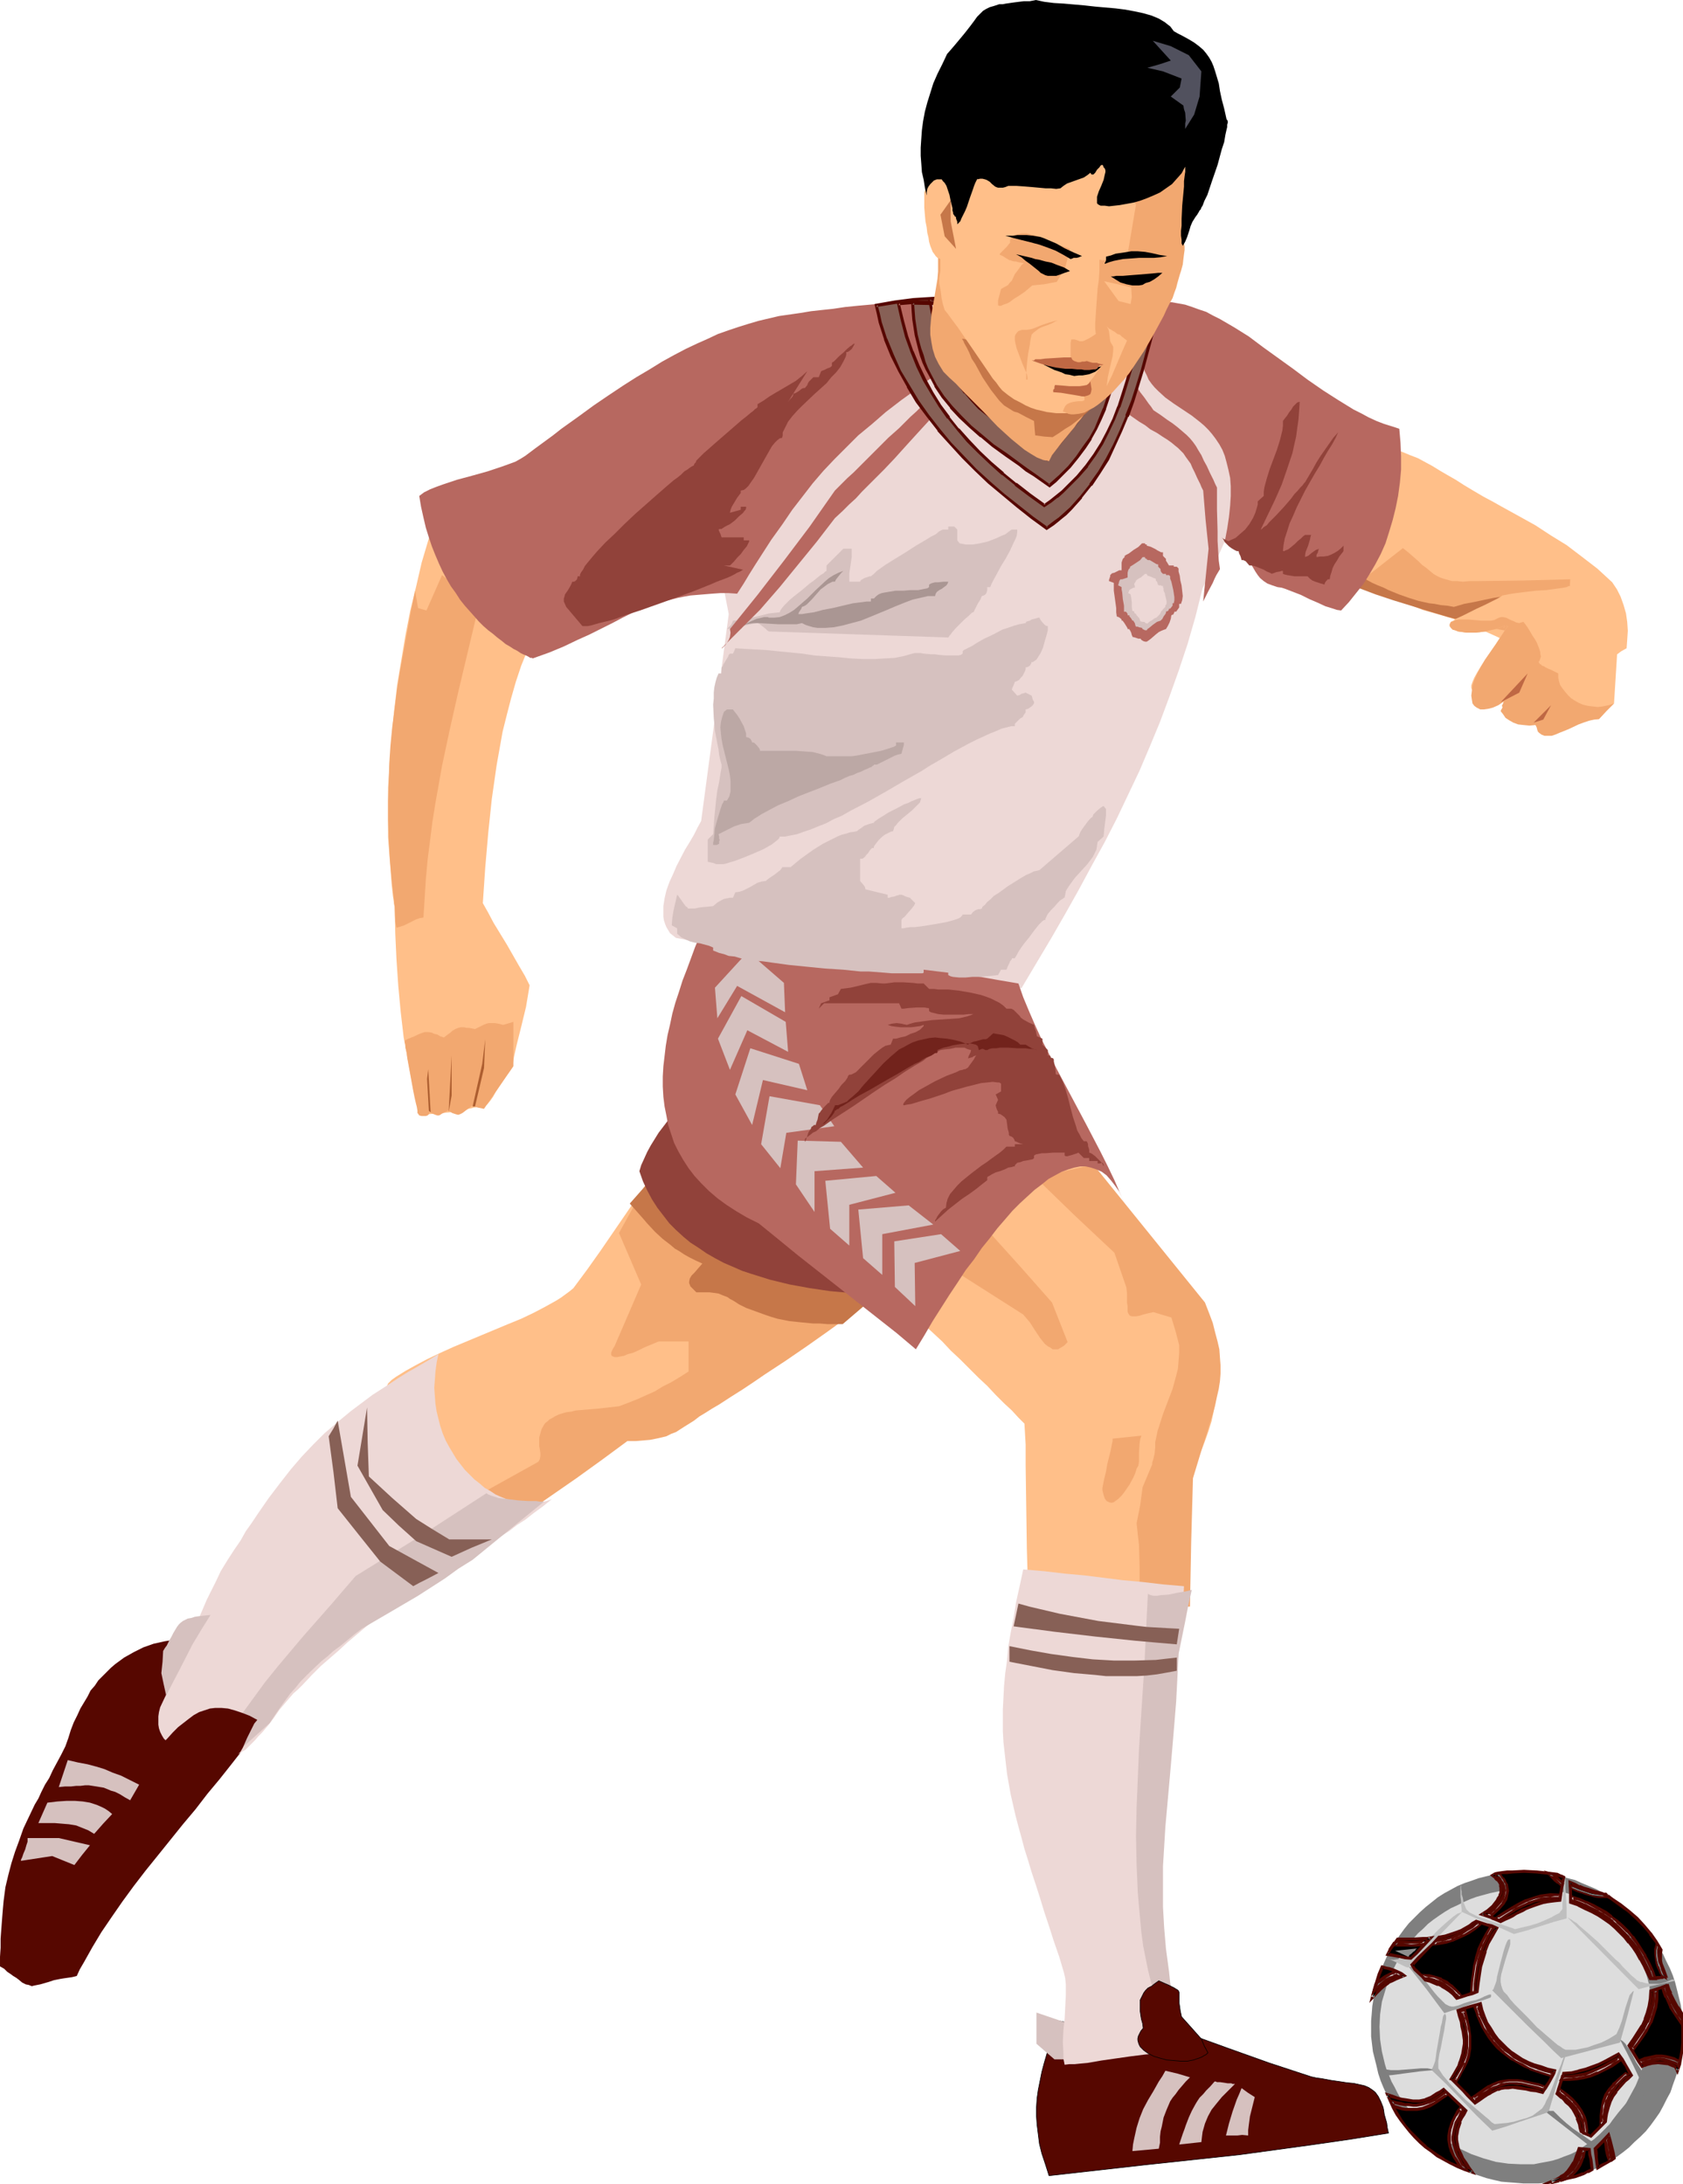 <svg xmlns="http://www.w3.org/2000/svg" fill-rule="evenodd" height="588.515" preserveAspectRatio="none" stroke-linecap="round" viewBox="0 0 2806 3642" width="453.386"><style>.pen0{stroke:#000;stroke-width:1;stroke-linejoin:round}.brush1{fill:#560700}.pen1{stroke:none}.brush2{fill:#ffbf89}.brush3{fill:#f2a870}.brush4{fill:#c67749}.brush5{fill:#7f7f7f}.brush7{fill:#afafaf}.brush9{fill:#bfbfbf}.brush11{fill:#000}.brush14{fill:#edd8d6}.brush15{fill:#b76860}.brush16{fill:#d6c1bf}.brush18{fill:#876056}.brush19{fill:#bf6844}.brush21{fill:#91423a}</style><path class="pen1 brush1" d="m420 2897-17 23-18 23-19 24-20 24-20 26-21 25-41 51-21 26-20 26-19 26-18 26-17 25-15 25-14 25-7 12-5 11-8 2-7 1-7 1-6 1-10 2-9 3-7 2-7 2-5 1-5 1-4 1-5-2-5-1-6-3-6-5-4-3-5-3-4-3-6-4-5-5-7-4v-16l1-15v-15l1-14 1-13 1-13 1-12 1-11 3-23 5-21 5-19 6-19 7-19 7-20 9-19 10-21 6-10 5-11 6-12 7-11 6-13 7-13 7-13 7-14 5-14 4-13 5-13 6-12 5-11 6-10 6-10 5-10 7-8 6-9 7-7 7-7 7-7 7-6 15-11 16-9 16-8 17-6 18-4 18-3 19-2h38l7 9 6 10 6 10 4 10 4 11 3 11 5 21 6 21 3 11 4 11 4 10 6 11 6 9 7 10z"/><path class="pen1 brush2" d="m2473 828 15 8 16 9 29 16 27 15 26 17 26 16 25 19 13 10 13 10 12 11 13 12 8 12 6 12 5 14 4 14 2 14 1 15-1 15-1 14-9 5-8 6-8 4-8 4-8 4-7 2-8 2-8 2-15 1-15-1-15-3-14-4-16-6-15-6-16-7-16-8-17-8-17-8-18-8-19-8-28-11-28-10-54-20-56-18-27-8-29-8 6-18 4-17 4-15 4-14 2-14 2-13 1-12 1-12v-13l-2-25-1-14-2-8v-7l-2-16-3-17-2-19 18 2 18 2 16 3 15 3 14 4 13 5 12 5 13 5 24 13 13 8 12 7 14 8 14 9 15 9 17 10z"/><path class="pen1 brush3" d="m2339 914 10 8 8 7 8 7 6 6 7 5 6 5 6 5 5 3 6 3 6 2 7 2 7 2h9l9 1 11-1h12l78-1 78-2-6 104-24-4-25-5-23-4-22-4-22-4-21-5-41-9-41-12-21-6-20-8-21-7-21-9-22-10-23-11 74-58z"/><path class="pen1 brush4" d="m2447 1037 34-18 36-18 20-7 20-7-34 5-33 5-33 7-16 3-17 5-11-2-11-1-10-2-9-1-18-4-16-5-17-6-17-7-8-4-10-4-9-4-11-6-6 7-7 7 29 11 30 10 62 19 30 9 32 8z"/><path class="pen1 brush2" d="m2616 977-4 2-5 1-7 1-7 1-15 2-17 1-17 2-16 2-7 1-6 1-5 1-5 1-3 2-5 3-10 5-12 6-13 6-12 6-12 6-11 5-4 3-4 2-2 4v3l2 3 3 3 4 1 5 2 7 1 7 1h15l17-2 8-2 9-2 8-3 7-3-1 2-1 1-1 1h2l2-2 3-1h1v1l-1 1-2 2-17 26-9 13-9 13-7 11-6 10-5 9-3 7-2 6v4l1 3 3 1 4 1 5-2 7-2 8-4 10-4 12-6 12-8 15-8-9 23-10 23 3 5 5 5 6 5 7 3 7 3 9 2h21l2 8 3 6 4 4 4 3 5 3 6 1h6l6-1 6-1 7-1 8-2 7-2 16-4 8-1 9-1 12-13 13-13 3-48 3-48-6-7-4-6-4-6-3-5-3-5-2-4-4-8-2-7-1-7v-5l-1-4-1-4-1-5-3-3-4-4-3-2-4-2-4-2-4-3-6-2-6-3-7-3-8-3z"/><path class="pen1 brush3" d="m2540 1037-4 1-3 1-5-1-4-2-5-2-4-2-4-2-5-1h-3l-4 1-4 2-4 2-5 1h-16l-11-1-11-1h-16l-5 1-4 2-4 1-2 4v3l2 3 3 3 4 1 5 2 7 1 7 1h15l17-2 8-2 9-2 8-3 7-3-1 2-1 1-1 1h2l2-2 3-1h1v1l-1 1-2 2-17 26-9 13-9 13-7 12-6 11-5 11-3 9-1 9-1 8 1 7 1 6 3 4 4 3 6 3h6l7-1 8-2 9-4 9-6-1 3-1 2-1 2v1h1v1l-1 3-1 1-1 3 4 5 4 6 6 4 7 4 8 3 9 1 10 1 10-1 2 4 1 4 1 3 2 2 4 3 5 2h12l6-2 7-3 15-6 17-8 8-3 9-3 8-2 9-1 12-13 13-13-9 3-10 2-8 1-9-1-8-1-8-2-7-3-7-4-6-4-5-5-5-6-4-5-4-6-2-7-1-5v-7l-6-3-6-3-5-2-4-2-3-2-3-1-2-2-2-1-1-2-1-1 1-1 1-2 1-3 1-3-1-5v-2l-1-4-1-3-2-5-2-5-3-5-4-6-4-7-5-8-6-8z"/><path class="pen1 brush5" d="m2725 3196 9 10 9 10 8 10 8 11 7 11 7 11 5 11 6 12 5 12 4 12 3 12 3 12 3 12 2 13 1 12 1 13v12l-1 12-1 13-2 12-2 12-3 13-4 12-4 11-4 12-6 11-6 12-6 11-7 10-8 11-8 10-9 9-10 9-9 9-10 8-11 8-11 7-11 6-23 11-11 4-12 5-12 3-12 3-13 2-12 2-13 1h-25l-12-1-13-1-12-1-13-3-12-3-12-4-12-4-12-5-12-6-11-6-11-6-11-8-11-8-10-8-10-9-10-10-8-10-9-10-7-11-7-11-13-23-5-11-5-12-4-12-3-13-3-12-3-12-3-25v-26l1-12 1-13 2-12 2-13 3-12 4-12 4-12 5-12 5-11 6-11 7-11 7-11 8-11 8-10 9-9 9-9 10-9 10-8 10-8 11-7 11-6 11-6 12-5 12-4 11-4 12-3 13-3 12-2 12-2 12-1h26l12 1 13 1 12 3 12 2 13 4 12 3 11 5 12 5 12 5 11 6 11 7 11 8 11 8 10 8 10 9z"/><path class="pen1" style="fill:#ddd" d="m2695 3203 7 8 7 8 7 9 6 9 6 10 4 10 5 10 4 11 3 11 3 11 3 12 1 11 2 12v12l1 12-1 12-2 24-4 24-3 12-4 12-4 12-4 11-5 12-6 11-6 11-6 11-8 10-7 10-9 10-9 9-9 9-9 8-10 7-10 7-9 6-10 5-11 4-10 4-10 3-10 2-11 2-10 2h-21l-21-1-21-3-21-6-20-7-19-9-19-11-18-12-18-14-16-14-8-8-7-8-7-9-6-8-5-9-5-10-5-9-4-10-4-9-3-10-5-21-3-20-1-21 1-21 3-21 6-20 6-20 5-10 5-10 5-10 6-9 6-9 6-9 8-9 7-8 9-8 8-8 9-7 10-7 9-6 10-6 11-5 10-5 11-5 11-4 22-6 23-5 23-2 23-1 22 1 12 2 11 2 11 2 10 3 11 4 10 4 10 4 19 11 9 7 9 7 8 7z"/><path class="pen1 brush7" d="m2386 3451 26 25 25 26 25 26 26 25 23-7 23-8 24-8 24-8 14-48 15-49h-1l-1 3-2 3-2 5-2 6-3 7-3 8-3 8-6 16-6 15-4 7-2 5-3 5-2 3-8 6-8 6-10 4-11 3-10 3-11 2-11 1-10 1-5-3-5-5-5-4-7-6-13-11-14-12-13-13-13-14-5-6-6-7-4-6-4-6v-12l1-7 1-6 2-8 3-16 3-15 1-7 1-6 1-6v-4l-1-3-1-1-1 1-2 3-1 5-1 6-2 7-1 7-6 34-1 8-1 7-2 6-2 5-1 2-2 2z"/><path class="pen1 brush5" d="m2579 3523 77 60 22-23 22-24 44-48-2-2-2-2-1-1-1-1-2 1-1 1-2 1-3 1-11 12-11 13-10 12-10 13-4 6-5 5-8 11-7 9-4 3-3 3-1-1-2-1-3-2-3-2-7-5-9-6-10-7-11-9-10-9-11-11h-8l-2 2-1 1zm-278-61 22-2 22-3 23-3 21-2-4-2-5-1h-11l-12 1-13 1-13 1h-12l-7-1-5-2-6-2-5-3 1 4v2l1 4 1 3 1 2 1 3zm400-61 2 1 3 2 2 2 2 2 3 5 2 2 2 3 6 11 5 10 6 9 5 8 5 8 6 6 5 5 4 4h11l5-1h9l2 1 1 1v3l-1 2-21 2-21 1-21-44-11-22-11-21z"/><path class="pen1 brush7" d="m2488 3319 29 29 29 29 29 28 14 14 14 13 98-26 12-43 11-43-2 1-5 6-1 3-3 9-3 9-3 11-3 11-4 11-5 11-13 8-12 6-12 4-11 4-10 2-10 2h-17l-4-2-4-3-5-3-6-5-7-6-7-6-15-13-15-16-15-15-7-7-7-8-5-7-6-6-2-4-2-6-1-6v-6l1-7 2-7 4-14 4-13 2-6 2-6 1-4v-8h-2l-2 1-2 4-2 5-2 6-2 7-4 15-4 16-2 8-1 7-2 6-2 5-1 3-2 2z"/><path class="pen1" style="fill:#9e9e9e" d="m2408 3357 12-4 10-3 8-3 9-3 8-3 9-3 10-3 11-4 1-2v-3h-3l-3 1-5 2-6 3-8 3-9 2-10 3-10 4-4 1-4 1h-4l-4-1-6-3-6-6-7-7-6-7-14-18-6-9-6-8-3-4-2-2-2-1-2-1h-3l-4 1 30 38 29 39z"/><path class="pen1 brush9" d="m2793 3303-31 7-15 3-15 4-118-119h1l3 2 2 1 4 3 5 3 5 5 6 5 7 6 17 15 15 15 14 14 7 6 6 7 6 6 5 5 4 4 5 4 3 3 4 2 2 1h2l7 2 7 1h16l4-1 7-2 5-2 4-2h4l1 1 1 1zm-181-104-22 6-22 7-22 7-22 6-11-5-11-5-21-8-22-9-22-10v-5l-1-6v-7l-1-7v-17l1-3v7l1 4v5l2 6 1 7 2 5 2 5 1 2 2 2 3 3 4 2 4 2 6 3 12 4 14 5 13 4 12 4 6 2 5 2 12-3 13-3 13-4 12-5 11-5 5-3 4-2 4-2 2-3 2-2 1-2v-9l1-8v-6l1-6v-15l1-4v-2l1-1h1v17l1 16 1 17v17z"/><path class="pen1 brush9" d="m2310 3264 4 2 5 2 21 10 4 2 4 1 90-93-4 2-4 1-7 5-6 5-7 6-12 11-12 12-12 12-12 11-6 4-7 4-6 3-6 2-7 1-7 1-6-1-7-3z"/><path class="pen1" style="fill:#7a7a7a" d="M2657 3587v8l1 7 1 7 1 8 2-2 3-1-1-8-2-15-1-8h-1l-1 2-2 2z"/><path class="pen1 brush11" d="m2734 3437 9-4 10-3 8-1h16l8 2 8 3 7 3-1 4v3l-10-5-7-3-8-2h-14l-7 2-9 2-9 3v-1l-1-1-1-2h1zm-115-265 12 5 12 5 11 6 11 6 10 6 9 7 9 8 8 7 8 8 7 9 7 9 6 9 6 10 6 11 6 10 5 12 8-1 4-1h5l2-1h2l2-2h2l-4-11-3-9-1-6-1-5 1-6 1-6-9-14-10-14-11-13-11-12-13-12-14-10-15-11-16-9-12-3-12-3-6-3-8-2-7-4-8-3v17l1 16zm0-27 14 6 15 5 6 2 8 1 7 1 8-1 1 1 1 1 1 1 2 1h-8l-7-1-7-1-8-1-7-3-8-2-8-3-10-4v-3zm2 24-1-6 13 5 12 4 11 6 11 5 10 7 10 7 9 7 9 8 9 9 7 9 8 10 7 10 7 12 5 11 6 13 5 13-2 1h-2l-5-13-6-12-6-12-7-11-8-11-8-10-9-9-8-9-10-8-9-8-10-6-10-6-10-5-9-5-10-3-9-3zm151 125-3-4-2-5-2-6-2-7-2-7v-15l2-7 1 1v1l1 1-1 8v7l1 6 1 6 2 5 2 6 3 6 2 7-3-3zm-171-126 3-19 3-19-4-2-7-2-7-1-9-2-19-1-20-1-19 1h-9l-8 1-6 1-5 1-4 1-2 1 5 4 4 4 3 4 2 4 1 5v4l-1 4-1 5-2 5-3 4-7 8-9 8-9 6 16 6 15 6 7-3 7-4 6-3 6-3 11-5 5-3 5-2 11-4 12-4 6-2 7-1 8-1 8-1zm-122 26 9-8 7-8 7-8 4-8 1-4 1-4v-4l-1-5-1-4-3-5-3-5-4-5h5l5 6 3 6 2 5 2 5v9l-1 5-2 5-4 8-7 7-15 14h-1l-2-2h-2zm22 7-3-1h-4l14-10 12-8 12-7 12-5 13-5 13-3 7-1 8-1h16v4h-8l-8 1-14 2-12 3-11 4-11 5-12 6-11 7-13 9zm103-57-6-4-5-5-11-10 4 1h4l15 14v3l-1 1zm-219 88-8 8-16 17-8 8-10-1-10-1-19-4 3-7 9-13 4-5h27l15-1 7-1h6zm-60 11h11l13 1 12-1h11l6-6-5 1h-6l-14 1h-19l-5-1-2 3-2 2zm-21 37 6 1 5 1 9 3 9 4 4 2 4 4-13 4-6 3-7 4-6 4-7 6-7 7-7 8 4-13 4-13 4-13 4-12zm32 13-9-5-5 2-5 2-8 5-6 5-4 3-5 4-3 11 5-6 6-4 5-5 6-3 5-4 6-2 6-2 6-1zm93 39-6-7-7-5-6-4-6-4-6-3-7-3-7-2-8-2-5-6-5-6-7-6-5-7 11-12 24-23 11-12 9-2 10-2 9-3 8-4 7-4 7-4 6-4 5-3 8 3 10 2 8 3 9 3-8 13-7 13-5 13-4 13-3 12-3 14-1 13-2 15-8 3-9 3-8 3-9 2zm61-118-4-2-8 13-7 13-6 14-4 13-3 14-2 14-1 15-1 15 2-1 2-1 1-15 2-14 2-13 3-14 4-13 6-13 6-12 8-13zm-26-7-9 6-8 5-7 5-8 3-8 4-8 2-10 2-11 2-4 6 10-1 10-3 10-2 9-4 9-4 9-5 9-6 10-8-2-1-1-1zm-90 91 8 1 8 2 7 2 7 4 6 4 7 5 7 6 8 7h4l-5-6-6-6-6-6-7-6-9-4-10-4-10-2-6-1h-6v1l1 1 2 2zm-61 195 9 3 8 3 7 1 7 2 6 1h6l5 1 5-1 10-2 10-4 10-5 5-4 6-4 37 35-4 7-3 6-3 6-2 6-2 6-1 6-1 6v6l1 6 2 6 2 6 2 7 4 7 4 7 6 7 5 8-12-4-12-5-12-6-11-6-10-7-11-7-9-7-9-8-9-9-8-9-8-9-7-10-6-9-7-11-5-11-5-11zm7 11 2 4 2 4 7 3 7 1 6 2h18l11-3 10-4 11-5 10-7 9-7-2-1-2-2-9 7-9 5-9 4-10 4-11 1h-12l-6-1-7-1-8-2-8-2zm115 11-4 6-4 6-6 12-4 11-1 6v12l1 6 1 5 2 7 2 5 3 7 4 6 4 6 1 2 1 1 4 2 3 2h2l-6-8-4-8-4-7-3-7-2-7-1-6-1-6v-11l1-5 4-11 5-11 6-12-2-1-2-2zm-16-48h1l1 1 2 2 3 3 6 6 8 7 7 8 6 6 3 3 2 2 1 2h1l6-5 7-5 6-4 6-4 6-2 6-3 6-1 6-1 6-1h14l7 1 8 1 8 2 10 2 10 2 2-3 3-5 6-10 6-10 1-5 2-3-12-3-11-3-11-4-10-4-10-5-9-5-9-7-8-7-8-7-7-8-6-8-6-9-6-10-4-10-4-11-3-11-19 5-9 3-9 3 3 10 2 10 2 8 1 8 1 7 1 7v12l-2 12-2 6-2 7-3 6-4 7-4 7-5 8zm6 0 5-7 4-8 3-7 3-6 4-14 2-13 1-13-1-7-1-7-2-8-2-7-2-8-3-8 6-1 2 10 2 9 2 9 1 7 1 8 1 7v6l-1 7-2 12-2 6-2 7-3 6-4 7-4 8-5 8-1-1-2-2zm34-120 5-3 2 9 3 9 4 9 4 9 6 8 6 8 6 8 8 9 8 7 9 7 9 6 11 6 11 6 11 5 13 4 13 4-1 1-1 2-12-4-11-3-12-5-10-5-10-5-9-5-9-6-8-7-8-7-7-8-6-8-6-9-6-9-4-11-5-10-4-12zm117 133-2 4-11-3-9-3-9-2-8-1-7-1h-14l-6 1-7 1-5 2-7 3-6 3-6 4-7 4-7 5-7 6-1-2-2-2 7-6 7-5 7-4 7-5 6-2 7-3 6-2 7-2h6l7-1 8 1 8 1 8 1 9 2 10 3 11 3zm57 103-2 6-2 6-3 6-2 5-5 8-5 7-6 5-6 5-7 3-9 4 14-3 13-3 13-2 14-5 7-4 4-1 3-3-1-7-1-9-1-9-1-8h-8l-9-1zm4 3 5-1-1 6-2 7-2 6-3 6-4 6-5 6-5 5-6 5-8 2-3 1-4 1 8-4 7-5 5-6 5-5 3-7 4-7 3-7 3-9zm23-3 1 8 1 8 1 7 1 9 7-5 7-3 7-4 7-5-3-9-4-20-3-9-11 12-11 11zm16-15 2-2 2-3 1 4 1 5 2 10 2 10 1 9-4 2-2-8-2-9-1-9-2-9zm22-142 7 8 5 9 10 18-6 5-5 4-8 9-7 8-5 9-5 8-3 10-2 10-1 7-2 7-12 12-12 13-16-9-1-6-2-6-3-10-4-8-4-7-5-6-6-6-3-4-4-2-8-7 1-4 2-4 3-10 2-9 2-4 1-3 13-2 12-2 12-3 11-4 11-5 10-5 22-11zm-29 118 3-3 2-2 1-1v-20l1-5 4-11 4-10 7-9 7-8 15-16-3-1-5 5-6 4-5 5-4 4-7 9-5 8-4 10-2 6-1 6-1 6-1 7v16zm-65-77h12l13-1 12-2 11-3 12-4 12-6 12-7 12-8v-2l-1-2-13 7-11 6-11 5-11 5-10 3-11 3-12 2h-13l-2 3-1 1zm-6 22 7 4 7 7 8 7 7 9 6 9 5 10 1 6 2 5v11l2 1 2 1v-15l-1-7-3-6-2-6-3-5-7-10-8-9-8-7-7-5-3-3-3-2v1l-2 3v1zm155-169-2 13-1 13-3 11-4 11-5 10-6 10-8 11-8 12 11 17 5 9 6 9 4-2 4-1 9-3 9-1 9 1 9 2 7 2 3 2 2 2 2 2 1 3 3-12 3-12 1-11 1-12 1-11v-12l-2-24-4-6-3-6-6-11-6-12-3-6-2-7-14 5-13 4zm5-1h4v15l-2 13-3 13-5 13-6 11-7 12-8 11-9 12-2-2-2-3 5-6 4-5 7-11 7-10 5-10 5-11 3-13 1-6 2-7v-8l1-8zm14-6 2-1 3-1 2 8 3 8 6 13 8 13 9 14v10l-10-15-10-16-7-16-4-8-2-9z"/><path class="pen1 brush1" d="m2734 3439 10-3 9-3 8-1 8-1 8 1 8 2 7 2 7 4-2-3v3l-1 3 4-2-9-4h-1l-8-3-7-2h-1l-7-1-7 1-7 1h-1l-8 3-9 3 3 1-1-1-1-2-1-1 1 1-3 2h1v-5h-3v4l1 2 1 2v-1l1 3 11-3 9-2h-1l8-2 7-1h-1l7 1h-1l8 2 8 3-1-1 12 6 2-6 1-5-9-4-1-1-7-2-8-2-8-1h-9l-9 2-9 2h-1l-9 4h1v5zm-118-265 15 5h-1l12 6 11 5 11 6 9 6 10 7 8 7 8 8 8 8 7 9v-1l7 9 6 9 6 11v-1l6 11 5 11 6 12 10-1h4l5-1h3l2-1 2-1h-1 6l-5-14-4-10-1-5v-11l1-7-9-15-9-13-1-1-11-13-11-12-14-12-14-11-15-10-16-9-12-3-12-4-7-2-7-3v1l-7-4-12-5 1 21v18l5-2v-16l-1-17-3 2 8 4 7 3h1l7 3 6 2 12 4 12 3-1-1 16 9 15 11 14 10 13 12 12 12 11 13h-1l10 13 9 14-1-2-1 7v11l1 6 3 10 4 11 3-3h-3l-2 1-2 1h-7l-4 1-8 1 3 2-5-12-6-11-5-10-7-10-6-10-7-9-8-9-7-8-8-7h-1l-8-8-10-7-9-6-11-6-12-6-11-5-1-1-13-4 2 2-5 2z"/><path class="pen1 brush1" d="m2621 3145-3 2 14 6h1l14 5 7 2 7 2h16l-2-1 2 1 1 1 1 1 1 1 2-5h-15l-7-1-7-2-8-2-8-3 1 1-8-4-10-3 2 2v-2l-1-1v1-1l-5-4v6l1 1 1 1-1-2v2l10 5 8 3h1l8 3 8 2 7 2 7 1h23l-7-6v1l-1-1-1-1-2-2-9 1h-7l-7-2-7-2-14-5-18-7 5 4zm1 22 1 2v-6l-3 3 12 4 12 5v-1l11 6 11 6h-1l11 6 10 7v-1l9 8h-1l9 8 9 9v-1l8 9h-1l8 10 7 11 6 11 6 12 6 12 5 14 2-4h-4l2 2-4-13h-1l-6-13-6-11v-1l-7-11-8-11-8-9v-1l-9-9-9-9-9-8v-1l-10-7-9-6-10-6h-1l-10-5-9-5-10-4-9-2-3 4 11 3h-1l10 4 9 4 10 5 10 6 9 7 10 7h-1l10 8 9 8 8 10v-1l8 10 8 11 7 11 6 12 6 12h-1l6 14h10l-6-17-6-13-6-11v-1l-7-11-7-11-7-10h-1l-7-9-9-9-9-8-10-7v-1l-9-7-11-6-11-6-11-5h-1l-11-5-16-5 1 11 3-4zm151 125 1 1-2-4-3-5h1l-2-6-3-6-1-7-1-8v1-8 1l2-7-4 2h1v-1 1l1 2v-2l-2 7v8l1 6v1l1 5 2 6h1l2 6 2 6 3 7 4-4-4-2-3 4 10 6-5-13-2-6-3-6v1l-1-6-2-6v1l-1-7v1-7l2-9-2-2v1-2l-5-3-3 11v8l1 7 1 8 2 7 3 6 2 5 3 5 3-4zm-170-121 3-22 4-20-6-3h-1l-6-3-8-1-8-1-19-2h-1l-20-1-19 1h-9l-8 1-7 1-5 1-4 2-5 3 8 6h-1l4 4v-1l3 4 2 4h-1l1 4v8l-2 4h1l-3 4-2 4-7 9-8 7-14 9 21 7h-1l17 7 8-4 7-3 6-3 6-4 11-5 5-3 5-2 11-4 12-4 6-1h-1l7-1 8-1 10-1-3-5-8 1-7 1-7 1h-1l-6 1-12 4-11 5-5 2-6 2-10 6-6 3-6 3-7 3-7 4 2-1-15-6h-1l-15-5v4l10-6 9-8 7-9 3-4 2-5 2-5 1-5v-5l-1-5h-1l-2-4-3-5-4-4-5-4v4l1-1v1l3-2 5-1 7-1h8-1l9-1 19-1 20 1 19 2 8 1 8 2 6 2-1-1 5 3-1-3-4 19-3 19 2-2 3 5z"/><path class="pen1 brush1" d="m2479 3197 11-9 7-8 7-8 5-9 1-4 1-4v-6l-1-4-1-5h-1l-2-5-4-5v-1l-4-5-3 5h6l-2-1 5 6h-1l4 5 2 5v-1l1 5 1 5v-1l-1 5-1 5-1 4v-1l-5 8h1l-7 8-14 13h3l-1-1-2-1-3-1h-7l6 6 2-5-2 4h1-1l1 1 2 1-1-1 2 1 2 1 16-15 7-8 5-8 1-5 1-5 1-5-1-5-1-6-3-5v-1l-3-5h-1l-5-7h-4 1l-9-1 8 10 3 5v-1l3 5h-1l2 4 1 4v4l-1 4v-1l-1 5v-1l-4 8v-1l-6 8-8 8-9 8h4l-2 5zm20 1h3l-4-1h-3l1 5 13-9 13-8h-1l12-7 12-6 13-4 13-4h-1l8-1h23l-2-3v2l-1 2 3-2h-9l-7 1-14 1-13 3-11 4v1l-11 5-12 6-12 7-13 8 2 5 14-9 12-7h-1l12-6 11-5-1 1 12-5 12-2 14-2 7-1 10-1 1-3v-5l-19-1-8 1-7 1h-1l-13 4-12 4h-1l-12 6-12 7-13 8-19 13 10 1 4 1-2-5zm103-55 3-1-5-4-6-5-10-10-2 4 4 1 4 1-1-1 14 14v-2 1l-1 1h1l-1 1 3 5 2-4 1-3-1-2-15-15-5-1-13-4 17 18 5 4h1l8 7-3-5zm-217 91-2-4-8 8-16 18-8 8 2-1-10-1-10-2-19-4 2 4 3-7 9-12h-1l5-6-2 1h27l15-1h7l6-1 7-6-13 2h-7l-15 1h-28l-5 7h-1l-8 12v1l-5 10 23 4 9 2 11 1 10-9 16-17 13-14-7 6z"/><path class="pen1 brush1" d="m2321 3245 9 1h31l12-1 12-11-13 1-6 1h1l-14 1-13-1h-6l-7-1-2 4-4 6h6l2-3 2-3-3 2h12l13 1 14-1 6-1 6-1-3-4-6 6h2-46l1 4h-6zm-14 36-3 1 5 2h1l5 1h-1l9 3v-1l8 4 4 3 5 3v-5l-13 5-6 3-7 4-7 4v1l-7 5-7 7-7 8 5 2 4-13 3-13 4-12 5-12-4-4-6 14-4 13-4 13-6 23 14-15 7-7 7-6-1 1 7-5h-1l7-3 6-3 17-7-8-6-4-2-9-4-9-3h-1l-5-1h1l-8-2 4 4z"/><path class="pen1 brush1" d="m2342 3293-14-8-7 2v1l-5 2-8 4-7 5-4 3v1l-5 4-6 22 12-13 6-4h-1l6-5v1l5-4 6-3h-1l6-3 6-1 11-4-7-3-6 1-6 2v1l-6 2-6 3-5 4-6 5-5 5-6 5 5 3 3-12-1 1 4-4v1l4-3 7-5h-1l8-5 5-2-1 1 6-3h-2l9 5v-5l7 3zm86 37 3 1-7-7-6-6-6-5-7-3-6-3v-1l-7-2-7-3-8-2 1 1-5-6-12-12v1l-5-8v4l11-12 23-24 11-11-1 1 10-2 10-3 8-3h1l8-4 7-4h1l6-4 6-4 5-3h-2l8 3h1l9 3 9 3h-1l9 3-1-4-9 13-6 13-5 13h-1l-4 13-3 13-2 13-2 14-1 15 1-2-8 2-8 3-9 3-9 3v5l10-3 9-3 8-2 10-4 2-16 2-14 2-13 4-13 4-13-1 1 5-13 7-12 9-16-11-5-9-2-9-3-9-3-7 4-5 4-7 4-7 4-8 3-9 3-9 3-11 2-11 12-24 23-12 13 6 10 13 12 5 6 8 2 7 3 7 3v-1l6 3h-1l7 4 6 4 6 5 7 8v-5z"/><path class="pen1 brush1" d="m2493 3213-8-4-9 15-7 13-6 13v1l-4 13v1l-3 13-2 15-2 14v1l-1 17h6l3-2 1-16 2-14 2-14 4-13 4-13 5-12 6-13 9-15h-6l-7 13-6 12-6 13v1l-4 13-4 13-2 14-2 14-1 15 2-2-2 1h-1l3 3v-15l2-15 2-14 3-14v1l4-14v1l5-14 7-13v1l8-14-3 1 3 2-1-3h6zm-28-9-11 7-8 5-8 4h1l-8 4-8 3h1l-8 3-10 2-12 2-9 11 16-2 11-2 9-3h1l9-4 9-4 10-5 9-6 11-9-5-6-3 5 3 2v-4l-9 8-9 5-9 6-9 4-9 4v-1l-10 3h1l-10 2-11 1 3 4 4-6-1 1 11-1 10-2 8-3 8-4 8-3 8-5 8-5 9-6h-4l3-5zm-93 96 10 2h-1l8 1 7 3 7 3h-1l7 4 7 5h-1l8 6 8 8 9-2-7-9-6-6-6-6h-1l-7-6-9-4v-1l-10-3-11-3h-6l-11-1 4 6 1 1-1-1 2 3 4-3-2-3-1-1 1 1-1-1-2 4h12-1l11 3h-1l10 3 8 5 7 5 6 5 6 7v-1l5 6 1-4-3 1 2 1-8-8-7-6-7-5-7-4-7-4-7-3-8-1h-1l-8-2 2 2-4 3zm-57 192-3 4 9 3 8 2 7 2 7 1 6 1h1l6 1h11l10-2h1l9-4 10-6 6-4 5-4h-3l37 35v-3l-4 6-3 7-3 6v1l-2 6-2 6-1 6-1 5v7l1 6v1l1 5 2 7h1l2 7 4 7 4 7 5 8 6 8 3-4-12-5v1l-12-6-12-5-11-6h1l-11-7-10-7-10-7h1l-9-8-9-9-8-8-8-9-7-10-6-10-6-10-6-11-5-11-6-3 7 16 5 11 6 11 7 10 7 9 8 10 8 9 9 9 9 8 10 7 10 8 11 6 11 6 12 6 12 5 20 7-10-14-5-8-5-7-3-7-3-6v1l-2-7-1-6v1l-1-6v-6l1-5 1-6 2-6 2-6h-1l3-6 4-6 4-8-40-38-7 5-6 3-9 6-10 4h1l-10 2h-10l-6-1-6-1-7-1-7-2-8-3-13-4 6 3z"/><path class="pen1 brush1" d="m2316 3500 4 9 2 5 8 3 7 2 7 1h19l11-2 11-4 10-6 10-7 13-9-6-3-3-3-11 8-9 5h1l-9 4-10 3h1l-11 2h-5l-7-1h1-7l-7-2h1l-8-1-13-4 3 7 8 2 8 2h1l6 1h7l7 1h6l11-2 9-3h1l9-4 9-6 9-6h-2l2 1 2 1v-4l-10 7-10 7h1l-11 5-10 4h1l-11 2h-18 1l-7-1-6-2-7-2 1 1-2-4-2-4-3 4-3-7zm119 11-7 9-3 6-6 12-4 12-1 6-1 6v6l1 6 1 6 2 6v1l3 6 3 6 4 6 4 7 1 1 2 2 4 2 3 2h1l1 1h5l-8-13v1l-4-8-4-7-2-7-2-6-2-6-1-6v-5l1-6 1-5 3-11v1l5-11 7-13-4-3h1l-4-4-2 6 2 2 2 1-1-3-5 12-6 10v1l-3 11-1 6-1 6v6l1 6 2 6 2 7 3 7 4 7 4 8 6 9 2-4h-1 1l-1-1v1l-3-2-3-2-2-1 1 1-1-2-4-7-4-6v1l-3-7-2-6v1l-2-6-1-6v-6 1-12 1l1-6 4-12-1 1 6-12v1l4-6 4-7-4 1 2-6zm-19-43 3 1 1 1 4 4 7 7 7 7 7 8 6 6 3 3 5 5 9-6 7-5 6-4 6-3h-1l6-3 6-3v1l5-2 6-1h6l7-1 7 1h-1l8 1 8 1 8 2 10 1h-1l12 3 3-5 3-4 6-10 6-11 2-4 2-7-14-3-11-4-11-3-10-4-10-5-9-6-9-6 1 1-8-7-8-8-7-7-6-8-6-10-6-9-4-10-4-11-3-13-21 6-10 3-11 4 3 12 3 9 1 8 2 8 1 7 1 7v6l-1 6-2 12v-1l-2 7-2 6v-1l-2 7-4 7-4 7-6 10h5l5-8 4-7 4-7 3-6v-1l2-6 2-6v-1l2-11v-1l1-6v-7l-1-6-1-8-2-7-1-9-3-10-2-10-2 4 8-3 10-3 19-6-4-1 3 11 4 11h1l4 10v1l6 9 5 9 7 9 7 8 8 7 8 7v1l9 6h1l9 5 10 5 10 4 1 1 10 3 11 4h1l12 2-2-3-2 3-2 5-5 10-7 10-2 4v1l-2 3 3-1-10-3h-1l-9-2-9-1-8-2-7-1h-14l-6 1-7 1-6 2-6 3-6 2-6 4-6 4-7 5-7 5h3l-3-4-3-2-6-7-7-7-8-8-6-6-5-5-2-1-1-1 1 4h-5z"/><path class="pen1 brush1" d="m2427 3465 1 4 4-8 4-7 3-7 3-7 1-1 4-13v-1l2-13v-21l-2-7-1-7-2-8-3-7-3-8-2 3 7-2-4-1 3 9 2 10v-1l2 9 1 8 1 7v20-1l-2 13v-1l-2 6-3 7h1l-3 6-4 7-4 7-5 8 4-1-2-1 1 1-2-2-4 2 2 3v1l4 2 6-10 4-8 4-7 3-6 3-7 2-6v-1l2-12v-21l-1-7-1-8-2-8v-1l-2-9-3-12-12 3 4 10 3 8 2 7 1 7 1 7 1 7v13-1l-2 14v-1l-4 14v-1l-3 7-3 7-4 8v-1l-5 9 4-2zm35-119-1 3 4-3-4-1 3 9 2 9h1l4 9 4 9 6 8 6 9 7 8 7 8 8 8 9 7 10 7 11 5 10 6 12 5h1l12 4 13 4-1-4-1 2-1 2 3-2-12-3-12-4h1l-12-4-10-5-10-5-9-5-8-7-9-6h1l-8-7-7-8v1l-6-9-6-8-5-10-5-10-5-10h1l-4-12h-6l5 13v1l4 10 5 11 6 10 5 8 7 9 7 8 8 7 9 7 8 6h1l9 5 10 6 10 4v1l12 4 12 4 14 4 1-4 3-4-17-5-12-4v1l-11-5-11-6-11-6h1l-10-6-9-7h1l-8-7-8-8-6-8-6-8-5-9-5-8-4-9h1l-3-9-4-12-9 6h6zm113 137-1-4-3 3 3-1-10-3-9-2-9-2-8-2-8-1h-14l-6 1h-1l-6 2-6 1-1 1-6 2-6 4-7 4-6 4-7 5v1l-7 5 3 1-1-2-2-3-1 4 8-6 7-5 7-4 6-4 6-3 7-2h-1l7-3 6-1 7-1h-1 15-1l8 1 9 2h-1l10 2 9 2 11 4 4-4-13-5-10-2-9-2-9-2-8-1h-15l-7 1-7 1-6 2-7 3-6 3h-1l-6 4-7 5-7 5-10 7 3 5 3 4 10-8v1l7-6 6-4 7-4h-1l6-3 7-3-1 1 6-2 7-2h-1l7-1h-1 7l7 1h7l8 2 9 2 9 3 12 2 4-7-4 4zm56 97-3 9-2 5-2 6-2 5v-1l-5 8-5 7-5 5-7 4h1l-7 4-33 14 39-8 13-3 14-3 14-5 7-4v1l4-2 5-3-1-10-1-8-2-9-1-10-10-1-11-1 2 5 8 1 9 1-2-2v8l2 8 1 9 1 8 1-3-3 2-4 2-7 4v-1l-13 5-14 3-13 2-13 3 2 5 8-4 7-3 7-5 6-5 6-8 4-8 3-5 2-6 2-6 2-7-2 2-2-5z"/><path class="pen1 brush1" d="m2639 3587-2 2 5-1-3-3-1 6-1 6-3 6-3 6-4 6-4 6v-1l-5 5-6 5h1l-8 2-3 1-4 1 2 5 8-5 7-5v-1l6-5 5-6 4-6v-1l3-6 1-1 3-8 2-8-4-3-4 10-2 8v-1l-4 7-3 6-5 6-5 5v-1l-7 6-22 13 21-5 3-1 8-3 6-4 1-1 5-5 5-6 4-6 3-7 2-6 1-1 1-6 2-10-10 2 4 3zm18-5 1 9 1 8 1 8 2 12 10-6 7-4 7-4h1l7-5-2-11-5-20-4-14-14 15-12 12 5 3 11-11 11-12-4-1 2 9 5 20 2 9 1-3-6 5-7 4-7 3-7 4 3 2-1-8-1-8v-8l-1-7-1 2-5-3z"/><path class="pen1 brush1" d="m2679 3568-1 1 2-2 2-2-4-1v4l1 4 2 10 2 10 2 9 1-2-4 2 4 1-3-8-1-9-2-9-1-8-5-1 1 10 1 9 2 9 4 11 8-4-2-11-2-9-2-11-1-4-1-10-6 7-2 3 5 1zm20-140-3-1 6 9 6 9v-1l9 18 1-3-6 5-4 5-9 8v1l-6 8h-1l-5 8-5 9-3 10-3 11-1 6-1 7 1-1-13 13-12 12 3-1-16-8 2 2-2-7-1-6-3-10h-1l-3-8v-1l-5-7-5-6-6-6-4-3-4-3h1l-8-7v3l2-4 1-4 3-10 3-9 1-4 1-3-1 1 12-1 13-3 12-3 11-4 11-5 11-5 21-11v-6l-24 13-10 5-11 4-11 4-12 3h1l-12 3-15 1-1 5h-1l-1 4-3 10-3 9-1 4-2 5 9 8h1l3 3 3 4 6 5 5 6 4 7 4 8h-1l4 10 1 6 2 7 19 9 13-13 13-13 1-8 1-6 3-11 3-9 4-8 6-8h-1l7-8 8-9 5-4 7-7-11-19-5-9-8-11v6z"/><path class="pen1 brush1" d="m2666 3550 12-12-1-7v-7 1l1-6 1-6v1l3-11 5-10 6-8 6-9v1l18-18-7-4-7 6-6 5-4 4-5 4v1l-7 8-6 9-4 11-1 5-1 6-1 6-1 8v8l-1 14 5-6 1-8v-8 1l1-8 1-6 1-6 1-5 4-10v1l5-9 7-8 4-4 5-5 5-5 6-5-3 1 3 2-1-4-15 15-7 9h-1l-6 8v1l-4 10h-1l-4 11v6l-1 6v7l1 7v-2l-6 6 4 2-5 6zm-67-80h18l12-1 12-2 12-3 12-5 12-6 12-6 14-10-1-4-1-5-16 8-12 7-10 5-11 4h1l-11 4-11 2-12 2h1l-15 1-2 3-4 6 6-1 2-2 2-2-2 1 13-1 12-2h1l11-2 10-4 11-5 11-5 11-6 13-7-3-2v2l1 2 1-2-13 8h1l-12 7-12 6v-1l-12 5h1l-12 3-11 2-13 1h-12l1 4-6 1zm-4 20 8 6v-1l7 6 8 8 7 8h-1l7 10v-1l4 11v-1l2 6 1 5v-1 13l4 1 5 2 1-11-1-7-1-7-2-7-3-6-3-6-7-10-8-9-8-7-8-6-3-2-4-3-3 2-1 3v1l-1 3 5-1 1-1-1 1 2-3h-1 1-3l2 2 3 3 8 5h-1l8 7 8 9v-1l7 10 3 6v-1l2 6 2 6 1 6 1 8v-1l-1 8 4-3-2-1v1l-2-1 2 2v-5l-1-6-1-6-2-5-5-11-6-10-7-8v-1l-8-7-7-6-1-1-7-5 1 3-5 1zm155-172-1 15-2 12-3 11-4 11 1-1-5 11v-1l-7 11-7 11-9 13 17 28 7 10 6-3-1 1 5-2 8-2 10-1h-1l9 1 9 1h-1l7 3 3 1 2 2-1-1 1 3v-1l4 9 6-18v-1l2-11 2-12 1-11v-24l-1-25-4-7-4-6v1l-6-11-6-12h1l-3-6-3-9-16 5-16 5 3 5 14-5 14-5-3-1 2 6v1l2 6h1l5 12 7 11 3 6 4 6v-1l1 24v23l-1 12-2 11-3 12v-1l-3 12h5l-1-3-2-3-3-2-3-2-7-3h-1l-8-2h-20l-9 3-5 2-4 2 4 1-6-9-16-27v3l9-12 7-10 6-11 5-10 1-1 3-10 3-12 2-12 1-14-2 3-3-5z"/><path class="pen1 brush1" d="m2760 3319-2 3h3l2-1-3-2-1 15v-1l-1 14-4 12-4 13-6 11-7 11-8 12-9 11h4l-1-2h-1l-2-2 1 3 4-6 4-6 7-10 7-10v-1l5-10h1l4-11v-1l4-12 1-6v-1l1-7 1-7v-9l-5-2v10l-1 8-1 7v-1l-2 7-3 12v-1l-4 12-5 10-7 10-7 11-4 5-5 7 2 4 4 5 11-15 8-11 7-11v-1l6-11 1-1 4-12 4-13 2-14v-18l-5 1h-5l5 2zm14-7-1 4 2-1 3-1-3-2 2 8 2 7 1 1 6 13v1l7 13 10 13v-1 10l4-1-10-16-9-15-8-16-3-8-3-9h-5l3 11 3 8h1l7 16v1l10 15 15 22v-19l-10-14-8-13-6-14v1l-2-8-3-10-5 2-5 2h5z"/><path class="pen1" style="fill:#8e8e8e" d="m2348 3263-22-10 38-4h-1l-2 1-2 3-3 2-3 3-3 2-1 2-1 1z"/><path class="pen1 brush2" d="m1775 1894 13 16 14 18 14 17 15 19 30 38 30 38 30 39 30 38 14 19 15 17 14 17 13 16 3 13 3 12 2 11 2 11 2 10 2 10 3 17 2 16 2 15v28l-2 13-3 14-3 14-5 16-6 17-3 8-4 10-4 10-4 11-5 11-5 12 1 27-1 27-2 53-2 53v53l-21 2-20 1-18 2-17 1-16 1-30 1h-14l-15-1-14-2-15-3-15-3-16-5-17-6-18-6-19-8-2-35-1-35-1-69-1-69v-35l-2-35-5-5-5-5-11-12-13-12-14-14-14-15-15-14-31-31-15-14-14-15-14-13-13-12-11-11-5-5-5-5-4-3-4-4-3-3-3-2 2-17 3-17 3-16 3-17 4-15 4-15 5-15 6-14 6-13 6-14 7-12 7-12 7-11 9-11 8-11 9-9 9-10 9-8 10-8 10-7 10-7 11-6 11-5 11-5 11-4 12-3 11-2 12-2 12-1h13l12 1 13 1z"/><path class="pen1 brush3" d="m1727 1964 65 63 66 62 10 29 10 29 1 10v15l1 6v9l1 3 2 3 1 1 3 1h7l6-1 6-2 8-2 9-2 30 9 7 23 6 23v13l-1 13-1 13-3 12-3 11-3 11-8 21-8 21-6 19-3 9-2 10-2 9v9l-1 10-2 9-1 3-1 3v3l-16 38-4 30-6 30 2 19 2 17 1 35v34l-1 18-1 19 86-3 1-54 1-53 3-107 17-56 6-18 5-17 5-16 4-15 3-14 3-13 2-13 1-13v-13l-1-13-1-14-3-13-4-15-4-16-6-16-7-18-93-115-93-115-48 11-24 5-24 6zm-81 87 55 61 53 60 26 66-6 6-5 3-5 3h-9l-4-3-4-2-5-4-4-5-4-5-8-12-9-14-11-13-55-35-55-35 5-11 6-9 5-9 6-8 13-16 8-9 7-9z"/><path class="pen1 brush3" d="M1855 2399v4l-1 4-2 11-3 12-3 12-2 12-3 12-2 10-1 5v4l1 4 1 4 1 3 1 3 3 4 4 2 4 1 4-1 4-3 4-3 5-5 4-5 9-13 7-13 3-7 2-7 3-5 1-7v-15l1-15 1-7 2-6-48 5z"/><path class="pen1 brush2" d="m1639 1988-5 6-5 6-6 6-7 7-7 8-8 7-8 8-9 8-19 17-20 17-22 19-24 19-24 19-26 20-26 20-26 19-55 40-27 19-27 18-33 22-15 11-16 10-15 11-15 10-14 9-14 8-13 8-14 7-12 6-12 5-11 3-11 3-10 1-9-1-13 7-13 7-11 6-11 6-10 6-10 5-9 5-8 4-8 5-7 4-14 8-12 6-12 7-11 7-12 6-11 7-13 7-14 8-8 4-9 5-8 4-9 5-11 6-10 6-13 1h-26l-11-2-12-2-10-3-11-4-9-5-10-6-8-6-8-6-8-7-7-8-7-8-6-8-6-9-5-9-5-9-4-9-3-10-6-19-4-20-1-9-1-10v-9l1-9 1-8 1-9 2-8 3-7 6-6 7-5 8-5 8-5 18-10 19-10 21-10 22-10 91-38 22-9 21-10 19-10 18-10 8-5 15-11 6-5 23-31 22-31 85-124 22-30 23-31 98-148 98-148v1l2 1 1 2 2 2 2 3 3 3 3 4 7 8 9 10 9 11 11 13 11 13 12 15 13 16 14 16 14 17 14 17 30 35 28 35 29 34 13 17 13 16 12 15 12 14 10 13 10 12 8 11 7 9 3 4 3 4 2 3 2 2 1 3 1 1 1 2v1z"/><path class="pen1 brush3" d="m1032 2056 37 86-22 51-22 51-3 5-2 4-1 3v3l1 2 2 1 3 1h4l5-1 6-1 7-3 8-2 9-4 10-5 12-5 12-5h50v50l-14 9-15 9-14 7-13 8-29 13-15 6-16 6-36 4-36 3-8 2-8 1-7 2-6 2-6 3-5 3-4 2-3 3-4 3-2 3-4 7-2 7-2 7v14l2 12v5l-1 5-2 4-3 2-72 40-72 40 9 8 8 7 7 6 7 4 6 4 6 1 6 1h5l7-1 6-2 7-2 8-4 8-3 10-4 10-4 12-4 88-61 43-31 42-31h14l12-1 12-1 10-2 9-2 8-2 8-4 8-3 14-9 8-5 8-5 9-7 10-6 11-7 12-7 20-13 19-12 18-12 19-13 35-23 35-24 34-24 18-13 17-13 18-14 18-14 19-15 19-16-166-8-123-43-80-94-7-32-7-33-18 33-19 32-36 65z"/><path class="pen1 brush4" d="m1050 2007 8 9 8 9 7 8 6 7 13 14 13 12 13 10 7 6 7 4 9 6 9 5 10 5 11 5-7 8-6 7-5 5-3 5-1 5v3l1 2 1 3 3 3 3 3 4 4h22l8 1 7 1 7 3 8 3 4 3 4 2 5 3 6 4 12 6 11 4 11 4 11 4 9 3 10 3 20 4 19 2 21 2h11l12 1h26l83-71-20-1-19-3-38-4-36-4-35-6-35-6-35-7-18-5-18-5-19-5-19-6-8-9-7-10-8-8-6-8-12-17-10-16-9-18-9-18-8-20-4-11-5-11-60 68z"/><path class="pen1 brush2" d="m891 1056-11 27-11 27-9 27-8 28-7 27-7 28-5 28-5 28-4 28-4 28-6 57-5 58-4 59 9 16 9 17 22 36 20 35 10 17 8 16-3 18-3 18-8 33-8 32-4 18-3 18-4 6-5 7-6 9-6 9-6 9-5 9-5 7-5 6-6 2-5 2h-4l-7 1-4 1-5 1-6 3-37 4-38 3-11-43-8-43-8-43-5-43-4-43-3-44-2-43-1-44-3-19-2-19-3-39-3-40v-83l3-42 3-43 4-42 5-43 7-42 7-42 8-41 10-41 9-39 11-37 11-37 11-8 10-7 10-4 10-4 9-2h16l7 2 7 4 7 4 6 5 5 6 5 7 6 7 4 9 5 8 4 10 4 10 7 21 6 22 6 22 5 22 5 21 6 20 2 9 3 8z"/><path class="pen1 brush3" d="m737 959-26 59-14-4-5-29-7 35-6 33-6 33-6 32-5 32-4 31-4 31-3 31-2 30-1 32-1 31v31l1 33 2 33 3 34 4 35v4l1 6 1 25 1 5 1 5 7-2 6-2 10-5 10-5 6-2 6-1 2-32 2-32 3-33 4-31 4-32 5-31 11-62 13-61 14-62 15-63 15-63-4-15-5-16-48-38zm-62 776 6-3 5-2 5-2 4-2 7-3 6-2h6l6 1 4 2 5 1 5 3 6 2 4-3 4-3 3-2 3-3 5-3 5-2 4-1h6l4 1h4l5 1 5 1 4-2 4-2 6-3 5-2 4-1h10l6 1 4 1 4 1 17-5v74l-25 36-24 35-10-2-10-3-4 3-3 2-5 4-4 3-4 2-3 1-4-1-6-2-3-2-4-2-6 3-4 2-3 2-2 1h-3l-3-1-5-2-5-3v2l-1 2-2 2-3 1h-7l-4-1-2-3-1-1v-4l-1-6-2-8-2-9-2-10-4-22-4-22-2-11-1-9-2-8v-6l-1-2v-4z"/><path class="pen1" d="m788 1845 16-71 5-41-2 48-15 64h-4zm-40 9 5-94v67l-5 27zm-30 1-4-72-2 16 3 53 3 3z" style="fill:#ad5e30"/><path class="pen1 brush14" d="m1541 508-52 5-53 6-26 4-25 4-26 5-25 6-26 7-25 7-25 8-25 8-25 9-25 10-25 11-24 12 41 208 40 206-23 173-23 172-6 11-6 12-7 12-8 13-14 27-6 14-6 13-5 14-3 13-2 13v18l1 6 2 6 2 5 3 5 3 5 5 4 5 4 16 3 17 2 16 3 16 4 31 9 62 19 31 9 16 4 16 3 16 3 17 2 12 3 13 3 14 2 15 1 29 1 31 1h31l30 2 14 1 14 1 13 3 12 3 6 2 6 1 6 1h6l12-1 23-4 12-1h6l6 1 6 1 5 2 25-42 25-42 23-40 23-41 21-39 22-40 20-39 19-40 19-40 17-40 17-41 16-43 15-42 15-45 13-45 12-48 10-20 10-19 8-19 8-18 7-18 6-18 6-17 9-34 8-36 2-19 3-19 2-21 2-21 2-22v-10l-1-9-1-9-1-9-3-8-2-8-6-16-8-15-9-14-10-13-12-12-12-10-12-10-13-9-13-7-13-6-14-5-12-3-12-3-98 1-99 1-98 2h-98z"/><path class="pen1 brush15" d="m1943 504-5 5-4 6-3 4-3 5-5 11-3 11-3 12-1 7-1 7-1 4-1 5-2 9-2 9-1 5-2 5 2 9 4 8 3 7 5 7 5 6 6 6 12 11 14 10 15 10 15 10 14 11 7 6 7 7 6 7 6 8 6 9 5 9 4 10 3 11 3 12 3 14 1 14v16l-1 16-2 19-3 20-4 21 9 3 7 3 7 4 5 5 5 5 4 6 7 12 7 12 4 6 4 5 6 5 6 4 8 3 9 3 7 1 6 2 13 5 13 5 14 7 14 6 13 6 13 4 6 2 7 1 13-14 12-15 12-15 10-16 10-17 9-17 8-18 6-19 6-20 5-20 4-20 3-22 2-22v-22l-1-23-2-23-12-4-13-4-13-5-13-6-13-7-12-6-26-16-25-16-26-18-24-18-25-18-25-18-24-18-24-15-24-14-12-6-11-6-12-4-11-4-12-4-11-2-11-2h-11zM876 760l-8 5-9 5-11 4-11 4-12 4-12 4-25 7-26 7-24 8-11 4-10 4-10 5-8 6 3 18 4 18 4 17 5 16 5 15 6 15 6 14 6 13 7 13 7 12 8 11 7 11 8 10 8 9 8 9 7 8 8 8 8 7 8 6 7 6 8 6 6 5 7 4 6 4 6 3 6 4 4 2 5 2 4 2 3 2h3l1 1 14-5 14-5 12-5 12-5 23-11 20-9 20-10 18-9 17-9 18-9 17-7 18-7 19-5 20-5 10-2 11-2 12-1 12-1 12-1 14-1h14l14 1 11-17 9-15 10-16 18-28 9-14 18-25 17-25 17-22 17-22 18-21 18-19 20-20 20-20 23-19 23-20 13-10 13-10 14-10 14-11 15-11 16-11-2-15-2-15-7-66-2-15-1-15-26 3-25 3-24 2-22 2-22 2-20 2-20 3-19 2-18 2-18 3-35 5-34 8-17 5-16 5-18 6-17 6-17 8-18 8-19 9-19 10-20 11-21 13-22 13-22 14-24 16-25 17-26 19-28 20-14 11-15 11-15 11-16 12z"/><path class="pen1 brush16" d="m1212 1049 6-1 6-1 14-3 13-3 7-1 5-1 2 1 2 1 5 4 5 4 2 2 3 2 299 10 1-1 1-2 2-2 2-3 6-7 15-15 7-6 3-3 2-2 2-1h1l1-2 2-4 4-8 5-8 1-3 1-2 3-1 2-1 2-2 1-2 1-4v-5h5l2-5 3-6 6-11 7-13 8-13 7-13 6-13 3-6 2-5 1-6v-5h-9l-3 2-4 3-4 3-5 2-11 5-13 5-13 3-12 2h-12l-5-1-5-1-4-5v-18l-5-5h-10v5h-9l-6 3-6 5-8 4-8 5-17 10-17 11-18 11-16 10-7 5-7 5-5 5-5 4h-2l-3 1-6 2-5 3-1 1-1 2h-18v-14l2-13 2-14v-14h-14l-28 28v9l-2 1-3 3-5 3-5 4-6 5-7 5-13 11-14 11-6 5-6 6-4 4-4 5-2 3-1 3-9 1-9 1-20 5-20 5-10 1-10 1-1 3-2 4-3 3-4 4z"/><path class="pen1" style="fill:#aa9693" d="M1282 1030h9l9-1 8-3 8-4 8-5 7-6 15-13 14-14 15-14 7-6 8-5 8-4 8-3-4 4-4 5-4 5-1 2-1 2h-4l-4 2-4 2-4 3-8 6-14 16-6 6-3 3-3 2-2 1-3 1-1 3-2 3-2 3-1 3h6l6-1 7-1 7-1 15-4 16-3 17-4 17-4 16-2 7-1h7v-5h5l4-4 4-3 5-2 5-1 6-1 12-2h13l12-1h13l5-1 5-1 5-1 3-2v-4l3-2 3-1 4-1h5l9-1h8l-1 3-2 3-4 3-4 3-4 2-4 3-2 3-1 4h-12l-13 3-13 3-13 5-15 6-14 6-29 12-15 6-15 4-15 4-15 3-14 1h-13l-7-1-7-2-6-2-6-3-4 1-5 1h-30l-17-1-17-1h-8l-6 1-6 1-4 2-3 2v1l-1 2-1-1v-1l1-1 2-2 3-2 3-1 8-4 9-4 9-2 4-1h6l2 1z"/><path class="pen1 brush15" d="m1217 1049 46-57 44-57 43-57 21-30 21-30 11-11 10-10 10-9 9-9 17-17 16-16 16-16 18-16 9-9 10-10 10-9 11-11 6 12 4 5 3 6-11 12-11 12-10 11-10 11-18 20-18 19-18 18-19 19-10 11-11 10-11 11-13 12-30 39-31 38-31 38-33 38-64 64h1l2-2 3-3 3-4 3-5 2-5 1-7-1-6zm817-100-2-14-1-16-1-17v-16l-1-36v-37l-3-6-3-7-6-12-5-11-5-9-4-9-5-8-4-7-5-7-5-6-6-6-7-6-7-6-9-7-9-6-11-8-12-8-4-6-4-5-7-10-7-9-4-6-4-6-1 7-2 6-4 11-4 10-2 6-1 7 10 7 10 7 10 6 9 7 11 6 9 6 8 5 7 5 6 5 5 4 5 5 4 4 4 6 8 11 3 7 4 8 4 9 5 10 2 5 3 6 4 49 5 48-9 88 8-16 8-15 3-7 3-6 3-5 3-5z"/><path class="pen1 brush18" d="m1498 506 24-1 26-1 53-1h53l55 1 53 2 52 2 25 1 25 2 23 1 23 1-6 26-6 25-6 24-6 24-7 23-7 22-7 21-8 21-10 21-10 20-12 18-13 19-15 17-16 17-10 9-9 8-10 8-11 7-24-17-23-18-22-18-21-18-19-19-18-18-17-19-15-20-15-20-13-21-13-22-11-23-9-24-9-25-8-27-6-28zm-37 3 3 14 4 15 9 27 11 27 12 27 14 25 16 25 17 24 18 24 20 23 20 22 22 21 22 21 23 20 24 20 24 19 25 19 11-8 10-9 10-8 9-9 18-19 16-20 14-21 13-22 12-24 11-24 10-24 9-25 9-26 7-26 15-52 13-52-23-1-13-1-12-1-26-2-27-2-28-2-29-3-30-2-31-2-30-1-32-1h-32l-32 1-31 1-32 3-32 4-31 5z"/><path class="pen1 brush1" d="m1500 505-2 4 24-2 26-1 53-1h53l55 2 53 1 52 3 25 1 25 1 23 1 23 2-2-4-6 26-7 25-5 24-7 24-6 23-7 22-7 22v-1l-8 21-10 21-10 19-12 19-13 18-15 18-16 16-9 9-10 8-10 8-10 7h3l-25-18-23-18v1l-22-18h1l-21-18-19-18-18-19-17-19v1l-16-20h1l-15-20-13-21-12-22-11-23-10-24v1l-9-26-7-26-7-29-5-1 7 31 7 27 9 25 10 25 11 23 13 22 13 21 14 20h1l16 20 16 19 18 18 20 19 20 18h1l21 17v1l24 18 25 18 12-8 10-8h1l9-8 9-9 17-17 15-17v-1l13-18 12-19 10-20 10-21 8-20 1-1 7-21 7-23 7-23 6-23 6-25 6-25 6-28-26-2-23-1-25-1-25-2-52-2-53-2-55-1h-53l-53 1-26 1-27 2 5 1z"/><path class="pen1 brush1" d="m1458 507 4 17 3 14 9 28v1l11 27 13 26 14 25v1l15 25 18 24 18 23v1l20 22 21 23 21 21 22 21 24 20 24 20 24 19 26 19 12-8 10-8 1-1 10-8 9-9 17-19v-1l16-20h1l14-21 14-22 11-24 11-24 10-24h1l9-25 8-26 8-26 14-52 14-55-26-2-12-1h-13l-25-2-28-3-28-2-29-2-30-2-31-2-62-2h-64l-31 2h-1l-32 2-31 4-34 6 3 5 31-5 32-5 32-2 31-2h64l62 2 31 2 29 2 30 2 28 2 27 3 25 2h13l12 2h1l23 1-3-4-13 53-14 52-8 26-8 25-10 25h1l-10 24-11 24-12 23-13 22-15 21h1l-16 20-17 19-10 9-10 9 1-1-11 8-10 8h3l-25-18-24-19-24-19-23-20-23-21-21-22-21-22-19-23-18-23-17-24-15-25-15-25-12-27-11-27v1l-9-28-3-14-4-15-2 4-3-5z"/><path class="pen1 brush18" d="m1550 499 22 1 22 1 43 1 42 2 41 2 40 2 42 2 43 2 22 1h22l-3 13-3 12-4 11-3 11-8 21-7 19-8 17-9 16-8 15-9 14-9 14-10 12-20 25-21 25-11 14-11 14-12-9-12-8-11-8-10-8-10-7-10-7-8-7-9-7-16-13-14-12-12-13-12-13-9-14-10-14-8-16-7-18-4-9-3-10-3-11-3-11-3-12-3-12-3-14-3-14zm-29 6 1 14 2 14 2 13 2 12 2 13 3 11 4 11 4 11 4 10 5 10 10 19 12 19 14 17 15 16 17 16 18 16 20 16 21 16 23 16 12 8 12 9 26 18 9-8 8-8 16-16 13-15 12-16 10-16 9-16 7-17 7-17 7-18 5-18 6-19 5-20 6-22 5-22 7-24 7-25-183-4-185-4z"/><path class="pen1 brush1" d="m1552 499-2 3h22l22 1 43 2 42 2 41 2 40 2 42 2 43 2h22l22 1-2-4-4 13-3 12-4 12-3 11-7 20-7 19-9 17-8 16-8 15-9 14-9 13-10 13h1l-21 24-20 26-11 13-12 14h4l-12-9-12-8-11-9-11-7-10-8-9-6-9-7-8-7-16-12-14-13-12-13-12-13 1 1-10-14-9-14-8-16-8-18h1l-4-9-3-10-4-11-3-11-3-12-3-12-3-13-3-14-5-2 3 16 3 14 3 13 3 12 3 11 4 10 3 11 3 10h1l7 17 8 16v1l9 14 10 14h1l11 13 12 13 15 12 16 13 8 7 9 7 9 7 10 7 11 8 11 8 12 8 14 10 12-16 11-13 21-26 20-25h1l9-12 9-14 9-13v-1l8-14 9-17 8-17 8-19 7-21 4-11 3-11 4-12 4-16-26-1-22-1-43-1-42-2-40-2-41-2-42-2-43-2-22-1h-25l5 2z"/><path class="pen1 brush1" d="m1519 502 1 18 1 13 2 13 2 13 3 12 3 12 3 11 4 11 5 11 5 9 10 19v1l12 18 14 17v1l15 16 17 16 18 16h1l19 16 22 16 23 16 11 9 13 8 27 19 11-9 8-8 16-16 13-16 12-16 10-15v-1l9-16 8-17 7-16v-1l6-18 6-18 5-19 6-21 11-44 6-23 9-28-374-9 2 6 368 8-2-4-8 26-6 23-12 44-5 20-6 19-5 19-6 18v-1l-7 17-7 17-9 16-11 15-11 16-13 16-15 15-9 8-9 8h3l-25-18-13-9-11-8-23-17-22-15-19-16-18-15-17-17-15-16-14-17-12-18-10-19-5-10-4-10-3-11-4-11-3-11-3-12-2-13-2-13-1-13-1-14-3 3-2-6z"/><path class="pen1 brush3" d="M1564 427v26l-1 12-2 12-4 24-4 23-1 11-1 12v11l2 13 2 11 4 13 6 12 8 13 10 10 11 10 11 12 11 11 24 24 23 24 12 11 11 10 11 9 11 9 11 7 10 6 10 4 10 2 5-10 7-9 7-9 4-5 5-6 9-11 5-6 5-7 6-7 6-8 6-9 6-10 8-15 8-14 8-14 8-12 8-11 8-11 17-20 16-21 8-11 8-11 8-12 8-13 8-14 8-16-24-1-24-1-23-3-24-3-49-8-49-9-48-9-49-8-24-4-24-2-24-2h-23z"/><path class="pen1 brush4" d="m1604 565 1 2 1 1 2 5 4 7 4 8 4 10 6 9 12 22 14 21 7 9 7 9 8 8 8 5 8 5 3 1 4 1 13 7 14 7 1 13 1 11 15 2 14 1 11-7 10-7 10-6 9-7 16-13 14-13 12-14 11-13 9-13 9-13 8-13 6-13 14-27 13-26 7-13 9-13-77 60-76 61-37 12h-7l-6-3-8-4-8-5-9-7-9-8-18-16-18-16-9-8-8-6-8-6-8-4-7-2-3-1h-3z"/><path class="pen1 brush2" d="M1541 320v26l1 12 1 11 2 10 1 9 2 8 1 7 2 7 2 5 2 5 3 4 2 3 3 3 3 1 2 1v19l-2 13v9l1 5 1 5 1 7 1 8 2 9 3 10 5 6 5 7 6 8 6 8 13 19 13 19 13 19 13 19 6 9 6 7 5 7 5 6 10 8 10 7 10 5 9 5 9 4 9 3 9 2 8 2 8 1 8 1h15l13-1 13-1 6-6 6-6 5-6 5-5 10-10 9-10 9-8 7-8 15-16 13-17 7-9 7-10 7-10 8-12 7-13 9-14 8-13 7-14 7-15 5-15 5-16 3-17 3-17 3-17 4-37 2-38 2-39 1-40-2-15-2-15-3-15-3-15-5-14-5-14-5-13-6-13-7-12-8-12-8-11-8-10-10-10-10-9-11-8-11-7-12-5-13-6-13-4-14-2-14-2-15-1-16 1-17 2-17 3-18 4-18 6-19 8-20 9-20 10-21 12-22 14-8 9-7 9-6 9-6 9-5 8-5 8-4 8-4 8-3 8-2 7-5 14-2 13-1 12-1 11 1 10 2 9 2 8 3 6 3 5 3 5 3 3-4 5-3 5-7 8-6 8-3 4-3 6z"/><path class="pen1 brush3" d="m1734 396 25 10 25 9-8 31-7 12-7 12-21 4-20 2-7 6-6 5-6 4-6 4-5 3-4 3-4 3-4 2-3 1-3 1-4 2h-3l-2-1v-8l1-4 4-15 5-3 4-2 3-2 2-3 4-4 5-11 4-5 5-7 2-3 4-3-5-1-5-1-3-1h-3l-4-1-2-1h-2l-3-2-2-1-3-2-3-2-5-2v-2l2-2 3-3 4-4 3-3 3-4 2-2v-5l2-3 2-2 2-2 6-2 7-2h8l8 2 8 2 7 3z"/><path class="pen1 brush11" d="m1694 424 13 3 13 3 6 2 6 1 11 3 10 2 10 4 11 4 10 6-9 3-8 3-6 2h-14l-4-1-4-2-4-2-3-3-5-4-5-4-5-4-7-5-7-6-9-5zm-18-31 14 4 28 7 15 4 14 5 13 5 13 7 12 7 3-1 2-1h5l4-1 2-1 3-1-14-6-15-7-14-8-14-6-7-3-6-2-6-1-6-1-10-1h-16l-7 1h-13z"/><path class="pen1 brush3" d="M1833 433v18l-1 16-2 14-1 14-1 14-1 14-1 16v9l1 9-6 4-5 3-4 2-4 2-3 1h-5l-5-2-4-1h-5l-1 6v30l-1 6h52l-2 4-3 5-8 12-9 11-3 5-2 4-4 1h-4l-2 1h-2l-3 1h-4l-3-1h-2l-3-1h-3l-4-1-1 1 1-1v-1 2l28 6 3 4 2 3v4l-1 1-3 1h-6l-8 1-4 1-3 1-4 2-3 3-2 4-2 5 5 2 4 2 5 1h4l9-1 9-2 7-4 8-4 6-4 4-3 11-9 11-10 9-10 10-11 9-11 8-12 16-24 14-24 13-24 6-11 5-11 5-10 5-9 3-9 3-8 2-8 2-7 2-7 2-6 3-11 1-9 1-8 1-7v-6l-2-11-3-10-1-5-2-7-1-6-1-8-13 14-6 7-6 7-11 11-5 5-6 5-5 3-6 4-5 2-5 2-6 1h-5l-6-1-6-2-2 1-4 2-5 2-6 3-6 2-6 2h-7l-5-1zm-70 101-9 5-7 3-6 2-5 2-4 2-4 3-4 3-4 4-2 9-1 8-3 16-1 8-1 10-1 11v13h2v-4l-1-5-2-5-3-7-3-7-6-16-3-8-2-8-1-6v-6l1-3 3-4 2-2 3-1 3-1h8l7-1 6-2 12-5 12-4 7-2 7-2z"/><path class="pen1 brush19" d="m1756 654 13 1 12 2 12 2 6 1 5 1h4l4-1 3-1 3-2 1-3 1-5-1-6-1-7-2 3-4 3-5 1-7 1h-17l-11-1-13-1-1 3v3l-2 2v4z"/><path class="pen1 brush2" d="m1845 544 3 5 1 4 1 8 1 8 2 4 3 5v7l-1 9-4 17-4 18-1 8-1 7 9-18 17-40 4-9 4-9-5-4-4-3-3-3-4-1-5-4-4-2-1-1-2-1-2-1-4-4z"/><path class="pen1 brush11" d="m1740 608 12 6 6 3 6 2 6 2 6 3 7 1 8 2 8-1h6l6-1 5-1 5-2 5-2 5-4 5-5-5 1h-5l-7 1h-7l-16-1-16-2-15-1-7-1h-6l-5-1h-6l-1 1z"/><path class="pen1 brush4" d="M1585 334v35l9 46-19-21-7-36 17-24z"/><path class="pen1 brush11" d="M1852 461h4l5-1h11l12-1 13-1 12-1 12-1 10-1h7l-7 6-7 5-7 4-7 2-5 3-6 1h-11l-5-1-5-1-10-3-8-5-8-5z"/><path class="pen1 brush19" d="m1720 601 14 5 13 4 14 3 15 2h11l9 1h7l5 1h8l7-1h3l3-1 2-3 3-3h3l3-1-5-1-4-1-2-1h-7l-4-1-3-1-3-1-4 1h-4l-3 1h-4l-3-1-3-1-3-2-2-4h-12l-32 2-7 1h-9l-1 1-1 1h-4z"/><path class="pen1 brush3" d="m1880 215 3 37-10 20 1 3 1 4v5l-1 4-3 4-3 3-3 2-4 2-3 1-3 2-2 2v2l2 2 1 2 2 1 2 2 3 2 4 2 5 2 5 2 6 3 11 17-15 89 92-34 11-101-50-57-52-23z"/><path class="pen1 brush11" d="m1681 310-5 2-4 1h-8l-3-1-2-1-5-4-4-4-5-3-3-1-4-1h-4l-4 1v-1l-1 1-1 2-2 4-2 5-2 6-5 14-5 15-3 7-3 6-3 6-2 5-3 3-2 2v-4l-1-3-1-2v-2l-1-2h-1l-1-2-1-1-1-2v-2l-1-3v-4l-3-12-2-10-3-9-2-6-3-5-3-3-2-3h-8l-5 2-3 3-3 3-3 4-2 4-1 6v5l-3-13-2-13-3-13-1-14-1-13v-14l1-15 1-14 2-15 3-16 4-15 5-16 5-16 7-16 8-16 8-17 7-8 6-7 5-6 5-6 5-6 4-5 7-9 6-8 5-7 5-5 5-5 5-3 6-3 7-2 9-3h6l5-1 7-1 7-1 8-1 8-1h10l10-2 14 3 16 2 17 1 34 3 18 2 34 3 16 2 16 3 14 3 14 4 12 5 10 6 5 4 4 3 3 4 3 4 7 4 6 3 11 6 10 6 8 6 7 6 5 6 5 7 4 7 3 7 3 9 3 10 3 10 2 13 3 14 4 15 2 9 2 9 1 1 1 2v3l-1 3v4l-1 4-2 9-2 12-4 12-7 26-9 26-4 12-4 12-5 10-3 8-2 3-1 3-2 2-1 2-3 5-3 4-5 8-3 7-2 7-4 12-3 7-4 7-2-4v-6l-1-7v-8l1-9v-11l1-22 2-21 1-11v-9l1-8 1-7v-9l-6 11-8 9-8 9-10 7-10 7-11 5-12 5-11 4-11 3-11 2-11 2-9 1-9 1-7-1h-7l-4-2-2-2v-11l3-9 4-9 4-10 2-9 1-4v-3l-1-3-2-2-1-3-1-1h-1l-2 1-2 3-4 4-3 5-3 3h-3l-1-1-1-2-5 4-6 4-28 10-6 4-5 4-7 1-9-1h-9l-11-1-11-1-12-1-14-1h-14zm163 118v6l-1 3-1 1v2l8-3 7-2 15-3 14-1 13-1h25l11-1 11-2-13-2-13-3-11-2-12-1h-11l-12 2-7 1-7 1-8 3-8 2z"/><path class="pen1 brush2" d="m1841 469 24 33 20 5 2-12-1-16-45-10z"/><path class="pen1" style="fill:#51515e" d="m2003 119-21-27-30-15-30-9 30 33-18 6-21 6 26 6 31 12-3 15-15 15 21 15 1 6 2 6 1 13-1 5v9l15-24 9-30 3-42z"/><path class="pen1 brush21" d="m1161 1782-3 11-4 11-5 10-6 11-14 21-15 22-16 21-13 21-6 11-5 11-5 11-3 10 6 17 7 15 8 15 9 14 10 13 10 13 11 11 12 11 12 10 14 9 13 9 14 8 15 8 14 6 16 7 15 5 16 5 16 5 33 8 33 6 34 5 33 3 33 2 31 1h31l-5-8-7-11-8-11-10-13-11-13-12-14-12-15-14-16-14-16-14-17-31-34-32-34-32-34-16-17-15-16-15-15-14-14-14-14-13-13-12-12-11-10-10-10-9-8-7-6-3-3-3-2-2-2-2-1-2-1h-2v2l1 1z"/><path class="pen1 brush15" d="m1175 1541-16 38-14 38-7 18-6 19-6 18-5 18-4 19-4 17-3 18-2 17-2 17-1 17v17l1 17 2 16 3 15 3 16 5 15 5 15 7 14 8 14 9 14 10 13 11 12 13 13 14 12 15 11 17 11 17 10 20 10 32 26 33 27 66 52 66 52 33 26 32 27 14-23 14-24 14-22 14-22 14-21 13-20 14-18 13-19 13-16 13-17 13-15 12-14 13-13 12-11 12-11 12-9 11-9 11-6 11-6 11-4 10-3 10-2h9l9 2 9 3 9 4 8 6 7 8 7 9 7 10 6 13 6 14-10-23-10-23-11-23-12-24-24-46-25-47-25-47-24-47-11-24-10-23-10-24-8-23-35-6-34-6-33-7-33-6-63-12-126-24-64-13-33-6-33-6-34-6-35-7z"/><path class="pen1 brush14" d="m920 2500-15 12-15 11-14 11-14 9-13 10-14 9-25 17-25 15-24 15-23 15-23 15-24 15-23 16-25 17-12 10-13 9-13 11-13 11-13 11-14 13-15 13-15 13-15 15-15 16-8 8-8 7-6 7-6 7-11 13-9 13-9 12-11 13-6 6-6 7-8 8-8 8-4 2-4 3-10 4-12 3-13 1-13 1-13-1-13-2-13-3-13-5-11-6-5-3-4-4-4-5-4-4-3-5-3-6-2-6-1-6v-14l1-7 2-8 8-17 8-16 7-14 6-15 6-13 5-13 10-26 10-25 6-13 6-14 6-14 7-14 8-16 8-17 11-18 11-17 11-16 9-16 10-14 10-15 9-13 9-13 19-25 18-23 18-21 19-20 19-19 21-18 23-19 24-18 12-9 14-9 14-9 15-10 16-10 16-9 17-10 18-11-3 14-2 15-1 14-1 13 1 14 1 13 2 13 3 12 3 12 4 12 5 12 6 11 6 10 6 10 7 9 7 9 8 8 8 8 9 7 8 7 9 5 9 6 9 4 10 4 9 3 10 2 9 1 10 1h9l10-2 9-2 9-3z"/><path class="pen1 brush16" d="m272 2753-1 18-2 19 4 19 4 18 22-42 22-43 15-25 15-24-10 1-9 1-7 1-6 2-6 1-4 2-4 2-4 3-3 3-3 4-3 5-3 5-3 6-4 7-4 8-3 4-3 5zm-159 182 17 4 16 3 15 4 13 4 14 6 14 5 14 7 16 8-15 26-9-5-8-5-8-4-7-2-7-3-5-2-12-2-13-2h-6l-8 1h-7l-9 1h-10l-10 1 15-45zm-34 71-15 34h27l12 1 12 1 12 2 10 4 10 4 10 6 15-17 15-16-6-5-6-4-6-3-7-3-12-4-12-2-13-1h-14l-15 1-17 2zm-33 59h52l26 6 26 6-13 16-13 17-37-15-52 8v-2l1-2 1-2 2-6 3-7 2-7 2-6v-6zm1480-887-1-72 76-20-32-28-78 12 1 76 34 32z"/><path class="pen1 brush16" d="M1471 2126v-68l85-16-41-32-84 7 8 81 32 28z"/><path class="pen1 brush16" d="M1416 2077v-68l77-20-32-28-85 8 8 80 32 28z"/><path class="pen1 brush16" d="M1358 2021v-68l81-6-37-43-72-2-3 73 31 46z"/><path class="pen1 brush16" d="m1301 1948 10-59 80-11-24-35-84-15-14 80 32 40z"/><path class="pen1 brush16" d="m1254 1876 18-75 74 17-14-44-81-26-25 77 28 51z"/><path class="pen1 brush16" d="m1217 1784 29-66 68 36-4-50-74-43-39 71 20 52z"/><path class="pen1 brush16" d="m1196 1698 33-54 80 44-2-49-60-52-55 60 4 51z"/><path class="pen1 brush21" d="m1314 670 32-51-9 8-10 8-22 13-12 7-10 6-10 7-10 6v5l-1 1-1 1-2 1-2 2-2 2-3 2-7 6-9 7-8 7-38 33-9 8-8 7-7 7-5 5-1 3-2 2-1 2v1l-2 1-2 1-3 2-4 3-5 3-5 5-6 5-7 5-7 6-7 6-16 14-17 15-17 15-18 17-16 16-16 15-14 15-6 7-5 6-5 6-4 5-3 6-3 4-2 4v3h-4v1l-1 4-1 1-2 2-2 1h-3l-1 3-2 4-4 7-5 7-1 4-1 3v5l4 9 27 32h9l5-1 7-2 7-2 8-2 9-2 10-3 19-7 22-7 45-16 22-8 22-8 20-8 10-4 9-4 8-3 8-3 7-3 6-3 5-3 5-2 3-2 2-1-32-7h10l1-1 2-2 4-4 5-6 6-6 5-7 5-6 3-6 1-2v-2h-9v-5h-37l-1-3-1-3-2-4-1-3 2-1h3l3-2 3-2 8-4 8-6 7-7 7-6 2-3 2-2 1-3v-2h-9v5l-18 5 1-5 2-5 6-10 3-5 3-4 3-4v-4l5-1 4-3 4-4 4-6 5-7 4-7 18-32 4-7 4-7 5-6 4-4 4-3 4-1 1-4v-5l4-8 5-10 7-9 8-9 9-9 20-19 20-18 8-10 8-8 7-9 5-9 4-8 1-4v-4h2l2-1 5-4 3-5 1-2 1-2h-1l-2 1-2 2-2 1-6 5-6 6-6 5-5 5-5 5-2 1-1 1v5l-2 2-2 1-3 1-6 3-3 1-2 1-4 10h-9l-7 7-2 3-1 3-4 5h-2l-3 1-5 4-5 3-2 1h-2l-1 4-2 3-3 3-3 4zm737 231 9-4 8-7 8-7 7-9 6-10 4-9 3-10 1-4v-5l10-9v-7l1-7 4-15 5-16 6-16 6-16 5-16 4-16 1-8v-8l3-4 4-5 3-5 4-5 3-5 4-4 3-3 4-1-1 15-1 14-2 14-2 15-3 13-3 14-9 27-9 26-11 25-12 25-12 25 2-1 3-3 5-3 4-5 6-6 6-6 13-14 12-14 5-7 5-5 5-6 4-4 2-3 2-2 13-22 6-11 7-11 7-10 7-10 7-10 8-9-4 9-6 11-7 11-7 12-7 13-8 13-16 28-14 28-6 14-6 13-4 13-4 12-2 11-1 10h2l2-1 5-2 5-4 6-5 5-5 5-4 4-4 3-2h10l-1 3-1 5-3 10-4 10-1 5v4l2-1 3-1 6-5 7-5 3-1 2-1-1 3-1 4-2 3v4l6-1h6l7-1 5-2 6-3 5-3 5-4 5-5v9l-3 4-4 5-4 7-4 6-3 6-2 7-2 6-1 6h-3l-3 3-2 3-1 3-2-1-4-1-9-3-5-2-4-3-2-2-2-2h-22l-6-1-6-1-4-1-3-1v-5h-2l-3 1-6 1-5 2h-1l-1 1-4-2-5-2-5-3-5-2-10-4-5-1h-4l-6-7-4-2h-3l-1-4-1-3-2-4-1-4h-3l-4-2-5-3-4-3-7-7-2-4-3-4 1 1 1 1 4 2 4 2h2l2-1z"/><path class="pen1 brush16" d="m1226 1081 16 1 18 1 18 1 19 2 41 4 20 3 41 3 20 2 20 1h19l17-1 17-1 15-3 14-4 4-1h10l5 1 12 1h7l6 1 12 1h21l4-1 3-2v-4l2-2 2-1 6-3 6-3 6-4 14-8 15-7 15-8 15-5 6-2 7-2 6-1 5-1 1-2 2-1 4-1 3-2 8-2 3-1h2l1 2 1 2 4 5 4 4 3 1h1v7l-2 8-3 10-3 11-4 9-5 8-2 3-3 2-3 2h-2l-1 3-2 3-3 2-4 1v3l-1 3-2 4-2 4-3 3-3 4-4 2-3 1-1 3-3 7-1 3 9 10 4-1 3-2 4-1 3-1 10 5 1 3 1 4 2 3v3l-3 4-4 3-3 2-4 1v5l-3 4-2 4-4 2-6 6-3 3v4h-6l-8 2-8 2-9 4-10 4-11 5-11 5-12 6-13 7-13 7-27 16-14 8-14 9-30 17-29 17-30 17-29 15-14 8-14 6-13 7-13 5-12 5-12 4-11 4-10 2-10 2h-9l-1 3-3 3-4 3-5 4-7 4-7 4-16 7-17 7-8 3-8 3-7 2-6 2-5 1h-12l-5-2-5-1-4-1v-37l9-9 1-13 1-15 3-30 2-15 3-14 2-13 2-11v-5l-2-7-2-9-1-9-2-10-4-21-2-22-1-22 1-10v-10l1-9 2-9 2-7 3-7h5v-10l2-2 1-3 8-13 1-3 2-2h5l1-2 1-2 2-5v-3 3zm-97 411 2 2 2 3 10 14 3 2 1 2h11l10-2 11-1 10-1 7-6 7-4 4-2 5-1 5-1h5l4-9 7-1 6-2 12-6 12-7 7-2 7-1 2-2 4-3 9-6 5-4 4-3 2-3 1-1v-1h14l5-4 6-5 6-5 7-5 14-10 16-10 16-8 8-4 7-3 8-2 6-2 7-1 5-1 2-2 3-2 7-5 8-3 4-1 4-1 1-2 3-2 4-3 5-3 5-3 6-4 14-7 13-7 6-2 6-3 5-2 5-2 3-1h3l-1 3-1 4-3 3-3 3-7 7-17 14-7 7-3 4-3 3-1 4-1 3-4 1-4 2-6 3-5 4-5 5-4 5-3 4-1 2v2h-3l-3 3-4 6-3 3-2 3-4 3h-4v37l6 7 2 3 1 4 37 9v5h3l2-1 6-1 5-2h2l1-1h4l3 1 4 2 3 1 4 1 9 9-2 4-3 4-7 8-6 7-3 2-2 3v14h3l5-1 7-1h7l8-1 8-1 18-3 17-3 8-2 7-2 6-2 4-2 3-3 1-2h14l3-4 4-3 5-2h3l3-1 1-3 4-3 4-5 5-4 6-6 8-5 15-11 16-10 8-5 7-4 7-3 6-3 5-1 4-1 65-56 1-1v-1l2-5 3-5 8-11 4-5 3-3 1-1h1l1-2 1-3 6-6 6-5 3-2 2-1 4 5v11l-3 24-1 11-10 9-1 7-1 6-3 6-3 6-9 12-21 23-8 11-4 6-3 5-1 6-1 5h-1l-1 1-3 2-2 1-5 5-5 6-6 6-5 6-3 6-1 2v2h-2l-3 2-3 3-3 3-4 5-4 5-8 11-9 11-7 10-3 5-2 4-2 3-1 2h-5v1l-1 2-2 2-1 3-3 6-1 3-1 2h-9l-5 9-9 1-11 1-11 1h-12l-11 1h-11l-10-1-4-1-4-2v-4l-41-5v5l-2 1h-51l-12-1-13-1-13-1h-14l-29-3-31-2-30-3-30-3-29-4-14-2-13-1-12-3-12-1-10-3-10-1-8-3-8-2-5-2-5-2v-5l-7-3-15-4-8-1-8-2-7-3-8-4-7-6v-9l-9-5 1-13 2-12 3-13 3-13z"/><path class="pen1" style="fill:#bca8a5" d="m1198 1391 14-7 6-3 6-3 6-2 6-2 7-1 6-1 4-3 5-4 5-3 6-4 13-7 15-8 17-7 17-8 36-14 17-7 17-6 8-4 7-3 7-2 6-3 6-2 6-3 5-2 4-2 3-1 2-2 2-1v-1h5l6-3 12-6 12-6 6-2 5-1 1-4 3-11v-4h-13v5l-3 2-3 1-9 3-10 3-10 2-21 4-10 2-8 1h-42l-5-2-6-2-12-3-14-1-14-1h-60v-2l-1-2-4-5-4-4-2-1h-2l-1-3-2-3-3-2-4-1v-6l-2-6-2-6-7-13-4-6-4-5-3-4h-10l-5 4-3 9-2 8-1 9 1 10 1 9 2 11 5 20 5 20 2 10 1 9v18l-2 8-4 7h-5l-1 3-2 3-3 9-3 10-3 10-3 11-1 11-1 9-1 4v4h6l2-1 2-1v-4l1-2-1-3v-3l-1-4z"/><path class="pen1 brush21" d="m1706 1700-4-3-2-3-5-5-3-3-2-2-2-1-2-1h-8l-5-5-7-5-6-3-8-4-8-3-9-3-18-4-18-3-18-2h-17l-7-1h-8l-9-9h-10l-8-1-16-1h-15l-7 1-8 1h-5l-10-1h-9l-9 2-8 2-17 4-8 1-8 1-5 9-14 5v5l-14 5-4 9 9-9h125l4 9h4l7-1 14-1h13l6 1h1l1 1v4l3 2 4 1 8 2 10 1h32l9-1h8l-5 2-6 2-13 3-14 1-15 1-16 1-15 2-14 2-7 2-6 2-5-1-4-1-8-1-8 1-7 2 6 2 7 1 9 1h17l8-1 7-1 6-2v2l-2 2-2 2-2 2-7 4-9 3-8 4-9 2-7 2h-5l-4 10-5 1-4 1-5 3-4 3-10 8-9 9-9 9-8 8-4 4-4 2-4 2h-3l-2 2-1 3-4 6-6 6-5 7-6 7-5 6-3 5-1 3v2h-2l-2 2-5 5-5 6-2 3-2 2-1 5-1 5-2 5-1 4h-3l-2 2-2 1-1 3-4 6-2 6-1 3-1 3-1 2v1l-1 1v-5l4-3 4-3 5-4 6-3 6-5 7-4 14-10 17-11 17-11 35-24 18-12 18-11 16-11 16-10 7-4 7-4 6-5 6-3 5-3 4-3 4-2 4-2 7-1 9-1 9-2h15l4 2 3 1 4 1-1 4-3 6-1 4 3-1 4-1 3-2 4-1-2 2-2 4-5 7-3 4-2 3-3 2-2 1h-2l-2 1-5 1-6 3-8 3-8 3-19 9-18 10-9 5-8 6-7 5-6 5-4 5-1 2v2h2l4-1 7-1 10-3 10-3 11-3 12-4 12-4 13-5 25-7 12-3 12-3 10-1 9-1 8 1h3l3 2v13l-9 5 4 9-4 9 1 4 1 3 2 4v3l4 1 3 2 4 3 3 4 1 7 1 8 2 7v3l1 2 3 1 3 2 2 3 1 3 3 1 4 2 3 1 4 1h-14v4h-14l-5 5-6 5-7 5-7 5-8 6-9 6-17 13-16 13-7 7-6 7-6 7-4 8-2 7-1 8-2 1-3 2-3 3-3 4-3 4-2 4-2 3v2l11-10 11-10 23-18 12-8 11-8 10-8 9-7v-5l1-1 2-1 5-3 6-3 7-2 8-3 6-3 6-1 3-1h2v-2l1-1 3-3 5-1 5-2 6-1 5-1 5-1 2-2v-4l3-2 5-1 5-1h6l13-1h19v5l2 1h3l3-1 4-1 3-1 3-1 3-1 2-1 9 9h9v5h14v4h4l3-1h1l1 1 1 2v3l-1-2-2-4-3-3-4-4-4-4-4-3-3-2-3-1v-5l-2-6v-3l-1-3-1-1v-1h-5l-4-5-3-6-4-7-2-7-5-15-4-15-4-16-4-14-5-14-3-6-3-6h-5l-1-2v-3l-1-8-2-9v-3l-1-2-2-1h-2v-1l-1-2-1-1h-3v-9l-9-9v-10l-9-4-1-4-1-5-2-5-1-5-9-4-9-5z"/><path class="pen1" style="fill:#72231c" d="m1729 1751-4-1-5-2-5-3-5-3h-9l-4-4-5-3-6-3-6-3-7-3-6-1-6-1-5-1-10 9-3 1h-4l-11 3-5 1-4 2-4 1v1l-1 1-12-5-12-3-11-2-11-1-9-1-10 1-9 2-9 2-9 3-8 4-7 4-8 4-13 11-13 12-11 12-11 12-11 12-9 11-10 9-5 4-4 4-5 2-5 2-5 2h-5v1l-1 2-2 4-3 6-7 11-4 4-4 4h-1l-1 1v4-4l2-1 4-2 4-4 3-3 4-4 3-4 2-3 1-3h1l2-2 3-1 3-3 4-2 5-3 5-3 6-4 13-8 15-8 31-18 16-9 15-9 14-8 7-3 6-4 5-3 5-2 5-2 3-2 3-2h3l1-1v1-5l2-1 3-1 5-2 5-1 11-3 12-2 12-1h5l5 1 4 1 3 2 1 3 1 4 3-1 2-1h2l2 1 2 1h3l4-2 5-1h6l6-1h14l15 1h14l6 1h5l4 1 3 1h1z"/><path class="pen1 brush15" d="m1904 906-6 6-8 5-8 6-4 2-3 2v2l-3 3-1 3-1 3v13h-4l-8 4-4 1-3 3v2l-1 3-1 3v2l8 3v13l4 29v7l1 7 3 1 3 2 2 2v2h2l1 2 1 1 5 8 1 2v1h3v1l1 1 2 4 1 4 1 2v1l4 1 3 1 3 1h4v1l1 1 3 2 3 1h3l3-2 4-3 8-7 5-4 4-2 5-2 3-1 3-5 3-6 2-6 1-6 2-1h1l1-2 1-2v-1h3l5-7v-6h3l1-3 1-3 1-7-1-9-1-9-2-8-1-8-2-7v-5l-3-3h-5v-2h-8l-3-5-2-3v-3l-5-5v-6h-3l-2-1-4-2-3-2-8-4-3-1-4-1v-2h-2l-1-1v-1h-5z"/><path class="pen1 brush16" d="m1905 929-4 5-12 8-5 3v2l-2 2-1 2-1 4v8l-3 1-6 2h-3l-2 3v1l-1 3v1l-1 2 6 3v4l1 5 1 11 2 11v10h3l2 2 1 2v2h3v2l2 2 2 3 1 2h2v1l2 3 1 4 1 2h3l2 1 5 1 1 2 2 1 2 1h3l1-2 3-2 6-5 7-5 3-1 3-1 3-3 2-4 3-4 1-2v-2l3-1 1-1 1-2v-1h2l4-5v-4h2l1-5v-5l-1-7-1-6-3-13-2-5v-4l-2-2h-5v-2h-5l-3-3-1-3v-2l-4-4v-4h-2l-2-1-5-3-5-3h-3l-2-1v-1h-1l-1-1h-1v-2h-4z"/><path class="pen1 brush14" d="m1909 957-7 6-4 2-4 3v1l-2 3-1 2 1 3v3h-2l-2 1-4 2-1 1-2 5 2 1 2 1 1 6 1 7v8l1 7h2l1 1v1l1 2h1l1 1 1 2 2 2v1h1l1 1 1 2 1 3v1l4 1h3l1 1 1 1 3 1 1-1 2-2 5-3 4-3 3-1 1-1 2-2 2-2 2-3 1-3 2-1v-1l1-1 4-4v-3h1l1-3v-3l-1-5-1-4-1-5-2-4v-4l-1-2v-2h-3v-1h-4l-2-2v-2l-1-2-2-2v-3l-3-1-7-3-4-1v-1l-1-1v-1h-3z"/><path class="pen1 brush19" d="m2502 1171 45-48-14 32-31 16zm55 34 29-29-13 24-16 5z"/><path class="pen0 brush1" d="m1820 3380-30-5-29-6-6 19-5 18-2 9-2 8-5 17-4 15-3 15-3 15-2 14-1 15v15l1 14 2 16 2 16 4 16 6 18 6 19 160-18 158-17 124-17 62-9 62-10-2-9-1-8-2-7-2-7-1-7-1-5-4-10-4-8-5-7-5-4-6-4-7-3-9-2-9-2-11-1-13-2-14-2-16-3-8-1-9-2-70-23-70-25-69-25-34-13-34-14h-7l-7 2-11 2-10 2-10 3-9 2-10 3-12 2-6 1h-7z"/><path class="pen1 brush16" d="m1943 3453-5 9-6 9-9 16-9 15-8 15-6 15-5 16-2 9-2 9-2 10-1 11 44-4 2-10v-10l1-9 2-8 3-15 5-13 6-14 4-6 5-6 5-7 6-7 6-7 7-7-20-6-21-5zm82 18-7 8-7 7-5 6-6 6-4 6-3 5-6 11-5 11-5 13-2 6-3 8-3 9-3 9 37-4 1-9 1-8 2-7 2-7 5-12 6-11 8-10 9-11 10-10 12-12h-4l-2-1h-6l-6-1-7-1h-5l-2-1h-2zm45 11-4 10-4 9-7 20-6 20-5 20h19l8-1 10 1v-9l1-8 2-15 4-16 4-16-11-7-11-8zm-342-126v52l30 26h62l3-5 2-4 1-4 1-3 2-5 1-5-1-4-3-4-1-3-2-3-3-4-3-5-45-14-44-15z"/><path class="pen1 brush14" d="m1706 2617-6 28-6 27-4 26-5 25-4 23-2 23-3 21-2 21-1 20-1 19v37l1 18 2 18 4 35 6 34 8 35 5 19 5 18 5 19 6 19 6 20 7 21 7 22 7 23 8 24 8 25 9 26 8 27 2 9 1 10v18l-1 20-1 19-2 19-1 20 1 19v9l2 10 8-1h9l10-1 11-1 23-4 49-7 24-3 11-1 9-1 10-1h8l-4-19-3-20-2-20-2-21-2-23-1-22-1-24v-74l2-51 3-53 3-53 9-108 4-52 5-52 5-50 2-25 2-23 2-23 2-23 2-21 1-21-35-3-34-4-33-3-64-8-33-3-34-4-35-3z"/><path class="pen1 brush16" d="m811 2490-54 35-54 35-55 34-55 34-43 50-44 50-22 26-21 25-21 26-19 26-51 70v41l39-34 39-35 9-14 9-13 8-11 8-11 9-10 8-10 17-17 18-17 10-8 10-9 11-8 11-9 12-10 13-10 24-14 24-14 46-27 45-29 22-16 24-15 60-49 59-48h-7l-6-1h-14l-16-1-16-2-9-1-8-1-6-2-6-2-5-2-3-2zm1103 165-1 19-1 20-2 41-1 21-1 22-3 45-3 47-3 47-2 49-2 48-1 48 1 48 2 46 2 23 2 22 2 22 3 22 4 20 4 20 5 20 5 18 6 18 7 17 9-16 9-17-4-19-2-19-5-37-3-35-2-35v-68l2-33 2-33 6-67 3-34 3-35 3-36 3-37 2-39 2-40 11-54 5-26 6-27-3 1-4 1-5 1-6 1-6 1-14 3-14 1-6 1h-6l-4-1-3-1-2-1v-3z"/><path class="pen1 brush18" d="m612 2347 1 58 2 57 39 36 40 35 27 17 28 17h71l-34 14-33 15-59-26-29-26-27-26-21-37-21-37 16-97z"/><path class="pen1 brush18" d="m563 2369 22 127 32 41 32 41 40 22 42 23-21 11-10 5-11 6-55-41-36-45-35-44-7-60-8-60 8-13 7-13z"/><path class="pen1 brush1" d="m429 2868-5 6-4 8-8 16-7 16-4 7-6 6-4 4-5 3-11 7-11 6-5 3-4 4h-9l-10-1-20-3-20-3-10-1h-9l-8-37 10-10 9-10 9-9 9-7 9-7 8-6 9-5 9-3 9-3 9-1h10l11 1 11 3 12 4 13 5 13 7z"/><path class="pen0 brush1" d="m1906 3382-1-8-2-7-1-6-1-7v-19l2-4 2-4 2-4 3-4 4-4 6-3 5-4 7-5 9 4 7 3 6 3 4 2 3 2 2 1 2 2 1 3v17l1 7 1 7 2 9 17 19 16 18 5 12 6 11-3 3-4 2-3 2-5 2-9 3-10 2h-12l-11-1-12-1-11-3-10-3-10-5-7-5-3-3-3-3-2-4-1-3-1-4v-3l1-4 2-4 2-4 4-5z"/><path class="pen1 brush18" d="m1683 2745 35 7 34 6 36 5 34 4 35 2h35l35-1 17-2 18-2v22l-16 3-17 3-17 2-17 1h-51l-18-2-35-3-36-5-36-7-36-7v-26zm15-71 18 5 17 4 34 8 32 6 32 6 32 4 32 4 17 2 35 2 19 1-2 13-2 13-35-3-34-3-67-7-68-8-68-9 8-38z"/></svg>
